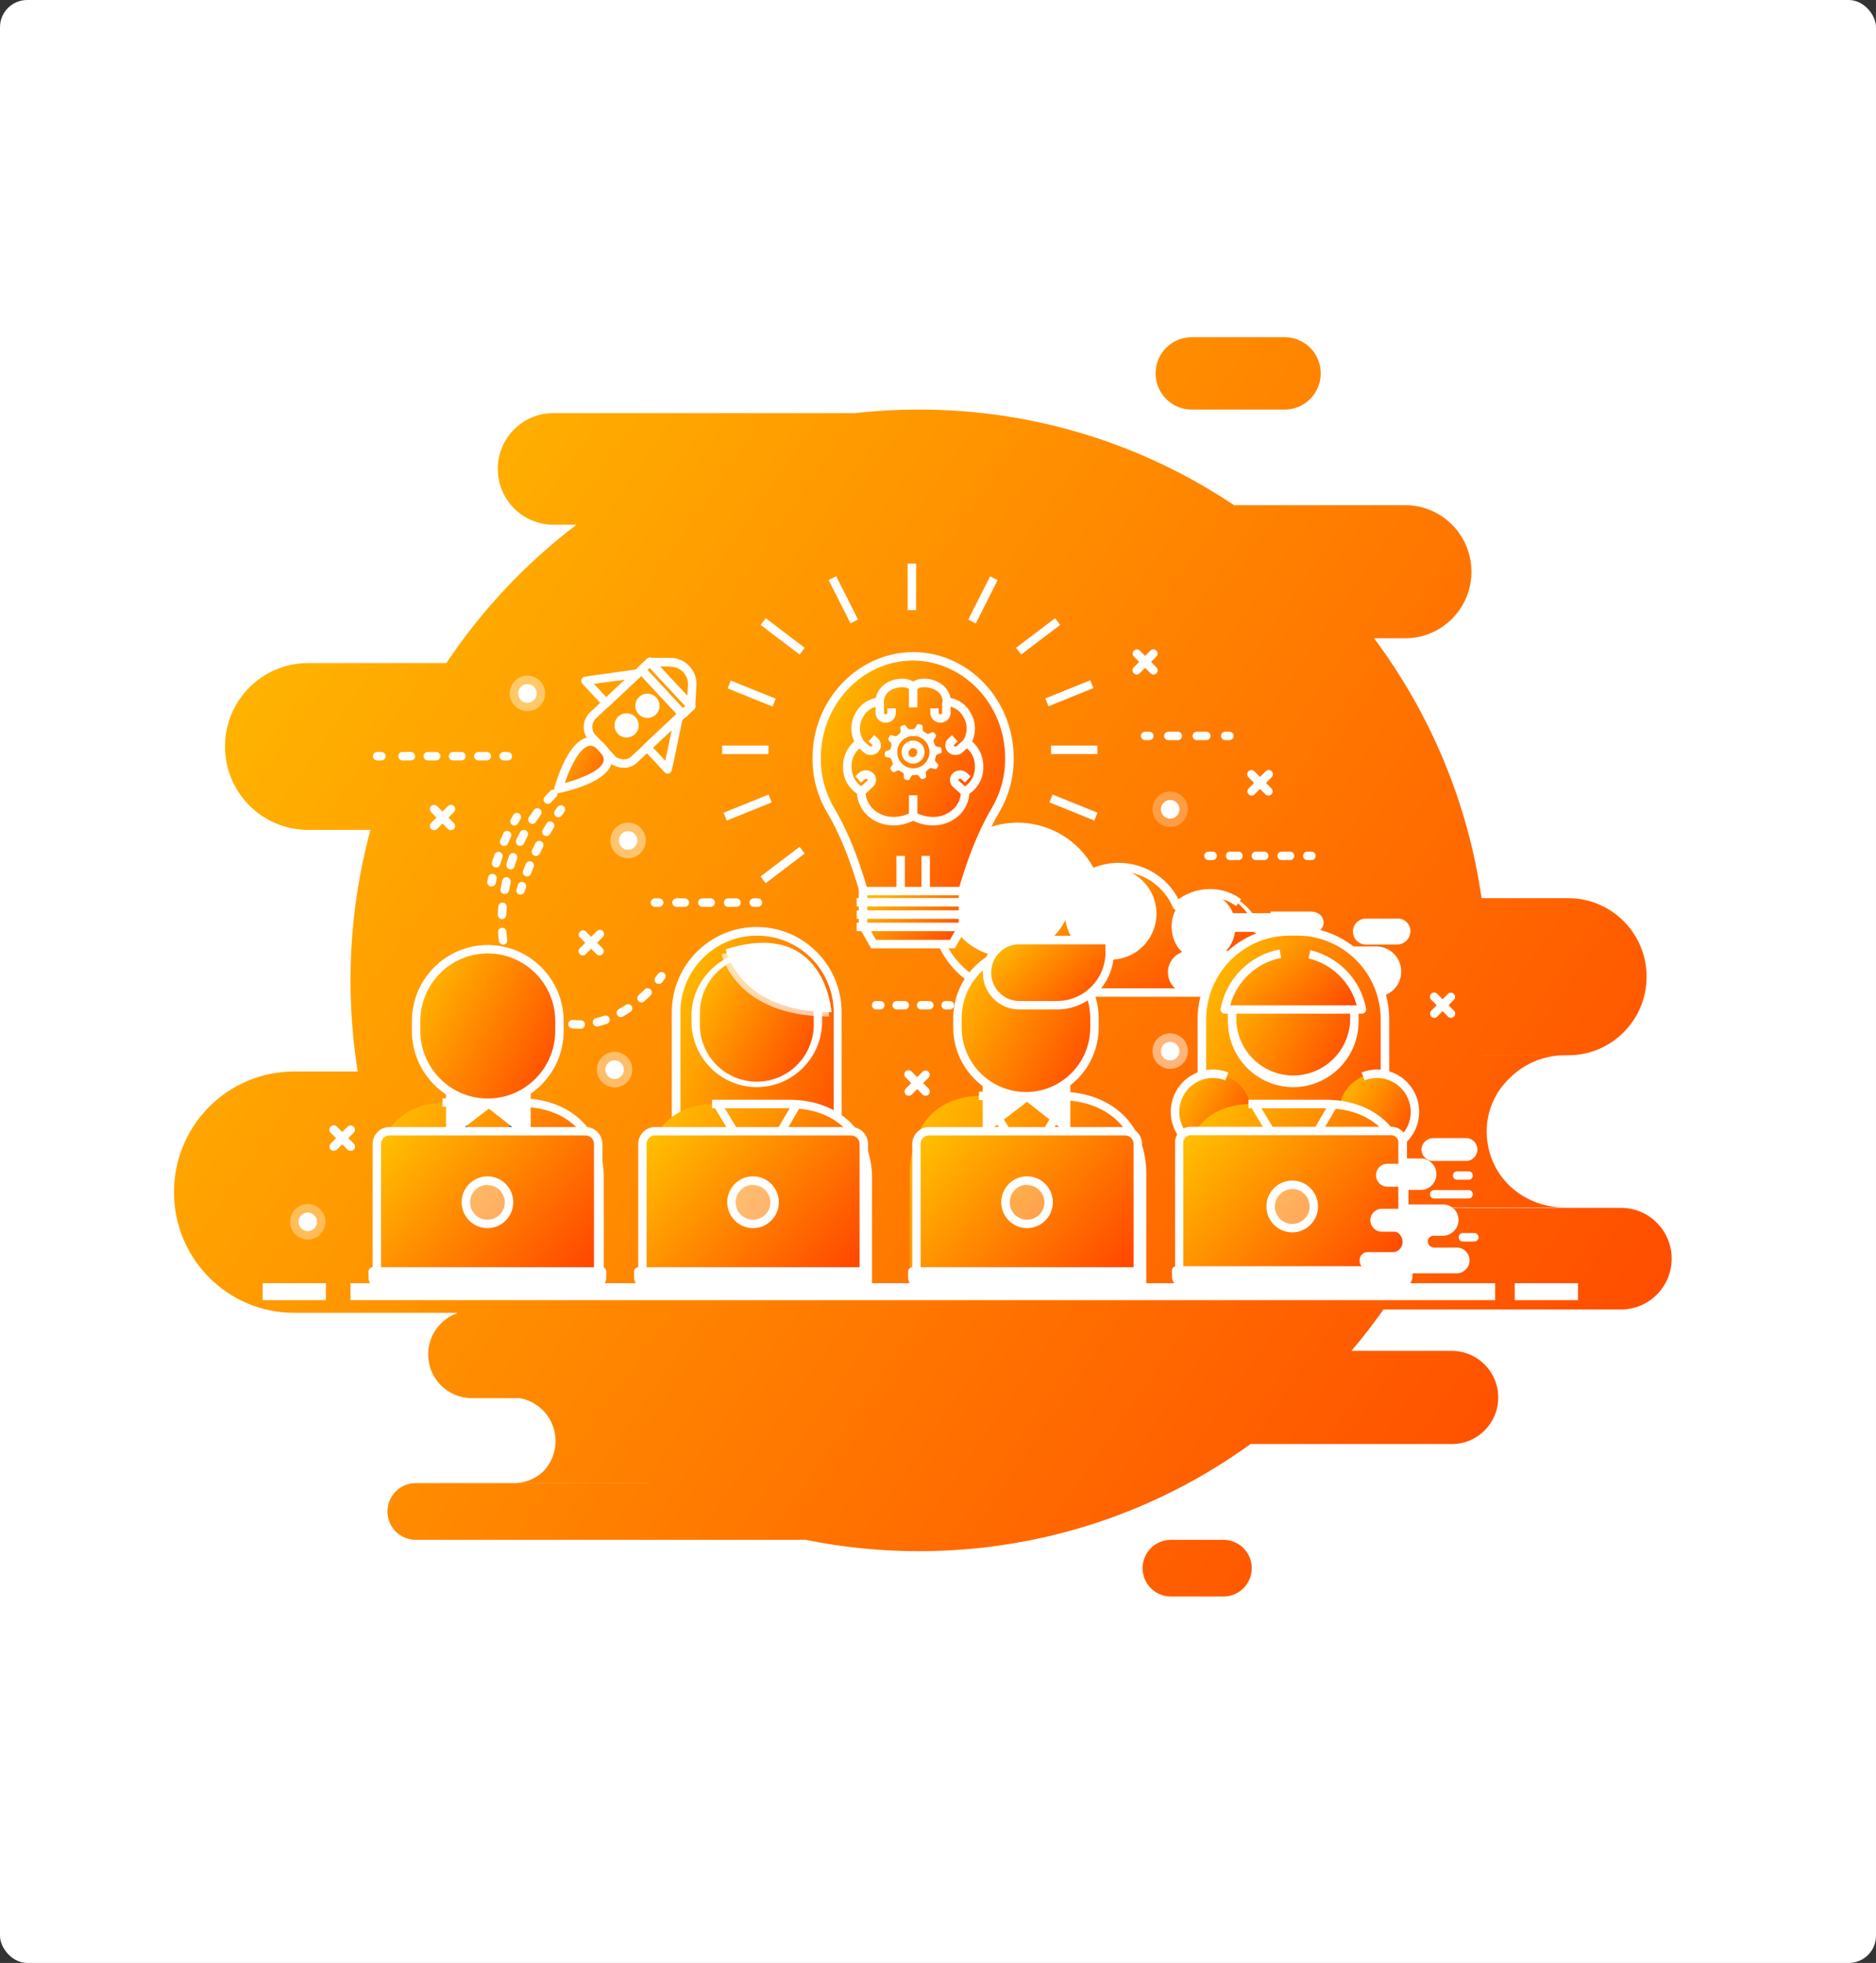 <?xml version="1.0" encoding="UTF-8"?>
<svg width="345px" height="361px" viewBox="0 0 345 361" version="1.1" xmlns="http://www.w3.org/2000/svg" xmlns:xlink="http://www.w3.org/1999/xlink">
    <rect x="0" y="0" width="345" height="361" fill="#333333" stroke="none"/>
    <!-- Generator: Sketch 52.5 (67469) - http://www.bohemiancoding.com/sketch -->
    <title>bbox1</title>
    <desc>Created with Sketch.</desc>
    <defs>
        <linearGradient x1="166.093%" y1="123.299%" x2="-23.171%" y2="12.547%" id="linearGradient-1">
            <stop stop-color="#FF0000" offset="0%"></stop>
            <stop stop-color="#FFD100" offset="100%"></stop>
        </linearGradient>
    </defs>
    <g id="Page-1" stroke="none" stroke-width="1" fill="none" fill-rule="evenodd">
        <g id="JKT-o-firmie" transform="translate(-141, -2916)">
            <g id="bbox1" transform="translate(141, 2916)">
                <g id="Walk-&amp;-Steps-Copy-8" fill="#FFFFFF">
                    <rect id="Bg" x="0" y="0" width="345" height="361" rx="5"></rect>
                </g>
                <g id="b1" transform="translate(32, 62)">
                    <g>
                        <path d="M74.028,34.496 L69.76,34.496 C64.116,34.496 59.542,29.902 59.542,24.235 C59.542,18.568 64.116,13.974 69.76,13.974 L124.526,13.974 C124.724,13.974 124.921,13.98 125.116,13.991 C129.016,13.548 132.982,13.321 137,13.321 C158.432,13.321 178.358,19.797 194.942,30.907 L226.413,30.907 C233.144,30.907 238.6,36.387 238.6,43.146 C238.6,49.905 233.144,55.384 226.413,55.384 L220.693,55.384 C230.937,69.104 237.914,85.426 240.464,103.186 L256.432,103.186 C264.375,103.186 270.813,109.651 270.813,117.627 C270.809,125.601 264.373,132.064 256.432,132.069 L240.647,132.069 C240.647,132.071 240.647,132.074 240.646,132.077 L255.804,132.077 C251.99,132.055 248.326,133.569 245.632,136.281 C242.935,138.808 241.405,142.347 241.407,146.051 C241.407,154.085 247.857,160.064 255.796,160.064 L232.937,160.064 C232.927,160.088 232.917,160.111 232.906,160.134 L266.115,160.134 C271.253,160.134 275.419,164.317 275.419,169.477 C275.419,174.636 271.253,178.819 266.115,178.819 L222.426,178.819 C220.573,181.452 218.603,183.995 216.522,186.441 L235.003,186.441 C239.713,186.441 243.531,190.275 243.531,195.005 C243.531,199.734 239.713,203.568 235.003,203.568 L197.985,203.568 C180.821,215.969 159.76,223.273 137,223.273 C129.863,223.273 122.893,222.555 116.158,221.186 L44.447,221.186 C43.069,221.188 41.746,220.639 40.772,219.661 C39.797,218.682 39.25,217.354 39.252,215.97 C39.252,214.587 39.8,213.26 40.774,212.282 C41.748,211.304 43.069,210.754 44.447,210.754 L87.449,210.754 C87.435,210.746 87.42,210.739 87.406,210.731 L62.178,210.731 C64.263,210.839 66.303,210.098 67.837,208.675 C70.118,206.381 70.797,202.933 69.558,199.94 C68.503,197.393 66.236,195.603 63.595,195.129 L54.75,195.129 C50.327,195.129 46.742,191.529 46.742,187.087 C46.742,183.592 48.962,180.618 52.063,179.509 C52.045,179.484 52.028,179.459 52.01,179.434 L22.072,179.434 C9.882,179.434 2.33321466e-13,169.511 2.30567118e-13,157.27 C-0.012,151.383 2.308,145.733 6.448,141.567 C10.589,137.4 16.21,135.058 22.072,135.058 L33.786,135.058 C32.914,129.6 32.461,124.002 32.461,118.297 C32.461,108.717 33.739,99.438 36.132,90.62 L24.654,90.62 C16.219,90.62 9.381,83.754 9.381,75.283 C9.381,66.813 16.219,59.946 24.654,59.946 L50.085,59.946 C56.6,50.179 64.705,41.572 74.028,34.496 Z M192.988,231.611 L183.333,231.611 C180.454,231.611 178.121,229.277 178.121,226.399 C178.121,223.52 180.454,221.186 183.333,221.186 L192.988,221.186 C195.867,221.186 198.201,223.52 198.201,226.399 C198.201,229.277 195.867,231.611 192.988,231.611 Z M204.248,13.321 L187.145,13.321 C183.484,13.321 180.516,10.34 180.516,6.664 C180.516,2.988 183.484,0.008 187.145,0.008 L204.256,0.008 C207.916,0.008 210.884,2.988 210.884,6.664 C210.884,8.431 210.185,10.125 208.94,11.374 C207.695,12.622 206.007,13.323 204.248,13.321 Z" id="Combined-Shape" fill="url(#linearGradient-1)"></path>
                        <g id="Group" transform="translate(58.921, 80.188)">
                            <path d="M13.234,2.53 C12.9,2.53 12.604,2.316 12.499,1.998 C12.393,1.68 12.502,1.33 12.769,1.129 L13.42,0.654 C13.771,0.436 14.23,0.531 14.466,0.871 C14.701,1.211 14.63,1.677 14.304,1.931 L13.699,2.367 C13.566,2.471 13.403,2.528 13.234,2.53 Z" id="Path" fill="#0072CD"></path>
                            <path d="M15.653,46.999 C15.195,47 14.737,46.977 14.281,46.929 C14.076,46.908 13.888,46.805 13.759,46.645 C13.629,46.484 13.569,46.278 13.591,46.073 C13.612,45.868 13.714,45.679 13.874,45.549 C14.034,45.419 14.239,45.358 14.443,45.38 C14.85,45.429 15.259,45.45 15.668,45.442 L15.886,45.442 C16.314,45.442 16.661,45.791 16.661,46.221 C16.661,46.651 16.314,46.999 15.886,46.999 L15.614,46.999 L15.653,46.999 Z M18.963,46.595 C18.686,46.628 18.413,46.51 18.245,46.286 C18.078,46.062 18.043,45.765 18.152,45.508 C18.262,45.25 18.5,45.071 18.777,45.038 C19.242,44.921 19.715,44.781 20.181,44.617 C20.442,44.525 20.733,44.581 20.943,44.763 C21.153,44.944 21.251,45.225 21.199,45.498 C21.147,45.772 20.954,45.997 20.692,46.089 C20.173,46.268 19.653,46.423 19.142,46.556 C19.084,46.573 19.024,46.583 18.963,46.587 L18.963,46.595 Z M11.366,46.229 C11.273,46.23 11.181,46.214 11.094,46.182 C10.582,45.99 10.082,45.767 9.598,45.512 C9.23,45.307 9.092,44.844 9.288,44.47 C9.484,44.096 9.942,43.947 10.319,44.134 C10.745,44.359 11.186,44.557 11.637,44.726 C11.986,44.865 12.187,45.235 12.112,45.605 C12.038,45.974 11.71,46.237 11.335,46.229 L11.366,46.229 Z M23.251,44.866 C22.899,44.865 22.592,44.627 22.503,44.285 C22.414,43.944 22.565,43.585 22.871,43.41 C23.297,43.169 23.724,42.912 24.134,42.632 C24.364,42.459 24.67,42.427 24.93,42.55 C25.19,42.672 25.361,42.929 25.375,43.217 C25.389,43.505 25.242,43.778 24.995,43.924 C24.545,44.228 24.088,44.508 23.631,44.765 C23.514,44.828 23.383,44.86 23.251,44.859 L23.251,44.866 Z M7.458,43.846 C7.27,43.846 7.088,43.777 6.947,43.652 C6.538,43.292 6.15,42.91 5.784,42.507 C5.495,42.189 5.517,41.696 5.834,41.406 C6.151,41.116 6.642,41.138 6.931,41.456 C7.258,41.818 7.605,42.161 7.97,42.484 C8.212,42.698 8.296,43.04 8.182,43.343 C8.069,43.645 7.78,43.846 7.458,43.846 Z M27.05,42.165 C26.727,42.164 26.439,41.964 26.325,41.661 C26.212,41.358 26.296,41.016 26.538,40.802 C26.91,40.475 27.274,40.133 27.631,39.775 C27.828,39.579 28.114,39.503 28.381,39.576 C28.648,39.649 28.857,39.86 28.928,40.129 C28.998,40.398 28.921,40.684 28.724,40.88 C28.342,41.259 27.954,41.622 27.561,41.97 C27.412,42.103 27.218,42.172 27.019,42.165 L27.05,42.165 Z M4.52,40.273 C4.248,40.275 3.995,40.133 3.853,39.899 C3.582,39.44 3.318,38.965 3.078,38.482 C2.903,38.1 3.062,37.648 3.437,37.46 C3.812,37.273 4.268,37.419 4.466,37.79 C4.683,38.233 4.923,38.669 5.179,39.09 C5.328,39.336 5.33,39.644 5.184,39.892 C5.038,40.14 4.768,40.286 4.481,40.273 L4.52,40.273 Z M2.62,36.038 C2.271,36.055 1.953,35.835 1.845,35.501 C1.682,35.002 1.535,34.481 1.411,33.944 C1.332,33.67 1.409,33.374 1.611,33.174 C1.813,32.973 2.108,32.9 2.38,32.982 C2.652,33.065 2.858,33.291 2.915,33.57 C3.039,34.063 3.176,34.543 3.326,35.01 C3.389,35.207 3.372,35.422 3.277,35.606 C3.182,35.79 3.019,35.929 2.822,35.991 C2.745,36.019 2.664,36.035 2.582,36.038 L2.62,36.038 Z M1.597,31.515 C1.203,31.517 0.869,31.223 0.822,30.83 C0.755,30.311 0.703,29.791 0.667,29.272 C0.637,28.843 0.96,28.47 1.388,28.439 C1.816,28.409 2.187,28.734 2.217,29.163 C2.253,29.683 2.303,30.183 2.365,30.666 C2.391,30.872 2.335,31.079 2.208,31.243 C2.081,31.407 1.895,31.513 1.69,31.538 L1.597,31.538 L1.597,31.515 Z M1.403,26.843 C0.975,26.843 0.628,26.495 0.628,26.065 C0.628,25.546 0.659,25.027 0.721,24.508 C0.758,24.08 1.132,23.764 1.558,23.799 C1.984,23.837 2.3,24.213 2.264,24.64 C2.222,25.159 2.191,25.663 2.171,26.151 C2.127,26.544 1.797,26.842 1.403,26.843 Z M1.899,22.219 L1.76,22.219 C1.557,22.183 1.377,22.068 1.26,21.898 C1.142,21.729 1.096,21.519 1.132,21.316 C1.225,20.797 1.328,20.278 1.442,19.759 C1.503,19.481 1.707,19.256 1.977,19.17 C2.248,19.084 2.543,19.15 2.753,19.342 C2.962,19.534 3.054,19.823 2.993,20.101 C2.879,20.62 2.778,21.116 2.69,21.588 C2.621,21.969 2.284,22.241 1.899,22.227 L1.899,22.219 Z M3.016,17.704 C2.763,17.715 2.52,17.602 2.365,17.401 C2.211,17.199 2.164,16.934 2.241,16.692 L2.241,16.575 C2.388,16.108 2.551,15.648 2.713,15.189 C2.809,14.928 3.036,14.737 3.31,14.69 C3.583,14.642 3.861,14.744 4.038,14.958 C4.216,15.172 4.267,15.465 4.171,15.726 C4.011,16.162 3.858,16.606 3.714,17.057 L3.714,17.159 C3.62,17.472 3.341,17.693 3.016,17.711 L3.016,17.704 Z M4.714,13.375 C4.448,13.374 4.201,13.237 4.06,13.011 C3.918,12.785 3.902,12.503 4.016,12.262 C4.243,11.779 4.479,11.307 4.721,10.845 C4.923,10.464 5.393,10.32 5.772,10.522 C6.151,10.724 6.295,11.196 6.094,11.577 C5.861,12.018 5.636,12.469 5.419,12.931 C5.294,13.21 5.018,13.39 4.714,13.391 L4.714,13.375 Z M6.978,9.319 C6.693,9.317 6.432,9.16 6.298,8.908 C6.164,8.656 6.178,8.351 6.334,8.112 C6.629,7.666 6.931,7.23 7.241,6.804 C7.397,6.56 7.675,6.424 7.962,6.449 C8.249,6.475 8.499,6.658 8.61,6.926 C8.72,7.193 8.674,7.5 8.489,7.723 C8.195,8.128 7.908,8.54 7.629,8.961 C7.49,9.19 7.244,9.331 6.978,9.334 L6.978,9.319 Z M9.815,5.652 C9.509,5.651 9.232,5.47 9.108,5.189 C8.984,4.908 9.036,4.58 9.241,4.352 C9.603,3.957 9.973,3.576 10.35,3.208 C10.661,2.947 11.12,2.971 11.403,3.263 C11.685,3.555 11.696,4.016 11.428,4.321 C11.071,4.669 10.722,5.029 10.381,5.403 C10.229,5.572 10.011,5.666 9.784,5.66 L9.815,5.652 Z" id="Shape" fill="#FFFFFF" fill-rule="nonzero"></path>
                            <path d="M30.228,38.77 C29.932,38.769 29.662,38.598 29.533,38.33 C29.405,38.061 29.44,37.743 29.623,37.509 L30.089,36.91 C30.251,36.674 30.529,36.548 30.813,36.58 C31.096,36.612 31.339,36.798 31.445,37.063 C31.551,37.329 31.504,37.632 31.321,37.852 L30.833,38.482 C30.685,38.665 30.463,38.771 30.228,38.77 Z" id="Path" fill="#FFFFFF"></path>
                        </g>
                        <g id="Group" transform="translate(57.371, 87.195)" fill="#FFFFFF">
                            <path d="M5.225,2.631 C4.949,2.63 4.695,2.481 4.557,2.24 C4.42,2 4.421,1.704 4.559,1.464 L4.962,0.779 C5.077,0.498 5.345,0.31 5.647,0.297 C5.95,0.285 6.231,0.451 6.369,0.721 C6.507,0.992 6.475,1.318 6.288,1.557 L5.9,2.211 C5.769,2.465 5.51,2.626 5.225,2.631 Z" id="Path"></path>
                            <path d="M1.892,10.347 C1.64,10.358 1.399,10.245 1.245,10.046 C1.091,9.846 1.043,9.584 1.116,9.342 L1.295,8.758 C1.377,8.494 1.465,8.234 1.558,7.98 C1.7,7.574 2.142,7.359 2.547,7.501 C2.951,7.643 3.165,8.087 3.024,8.494 C2.936,8.743 2.853,9.002 2.776,9.272 L2.597,9.833 C2.489,10.133 2.21,10.337 1.892,10.347 Z M3.341,6.392 C3.079,6.393 2.835,6.261 2.691,6.041 C2.547,5.821 2.523,5.543 2.628,5.302 C2.819,4.861 3.016,4.425 3.217,3.994 C3.418,3.639 3.859,3.5 4.226,3.676 C4.592,3.852 4.762,4.283 4.613,4.663 C4.417,5.073 4.228,5.491 4.047,5.917 C3.929,6.205 3.652,6.395 3.341,6.399 L3.341,6.392 Z" id="Shape" fill-rule="nonzero"></path>
                            <path d="M1.008,13.827 L0.853,13.827 C0.651,13.785 0.474,13.665 0.361,13.493 C0.248,13.321 0.207,13.11 0.248,12.908 C0.302,12.651 0.357,12.394 0.411,12.129 C0.505,11.699 0.929,11.428 1.357,11.522 C1.785,11.617 2.056,12.042 1.961,12.472 C1.907,12.721 1.853,12.97 1.799,13.25 C1.704,13.606 1.374,13.846 1.008,13.827 Z" id="Path"></path>
                        </g>
                        <g id="Group" transform="translate(62.798, 85.638)" fill="#FFFFFF">
                            <path d="M7.892,2.663 C7.604,2.662 7.34,2.501 7.206,2.244 C7.073,1.988 7.092,1.678 7.257,1.44 L7.714,0.794 C7.871,0.556 8.145,0.423 8.429,0.448 C8.712,0.473 8.959,0.652 9.072,0.915 C9.185,1.177 9.146,1.48 8.97,1.705 L8.528,2.328 C8.383,2.537 8.146,2.662 7.892,2.663 Z" id="Path"></path>
                            <path d="M2.117,13.554 C1.859,13.554 1.619,13.427 1.474,13.213 C1.33,12.999 1.3,12.727 1.396,12.488 C1.566,12.057 1.742,11.626 1.923,11.195 C2.1,10.817 2.543,10.647 2.927,10.81 C3.31,10.973 3.497,11.411 3.349,11.802 C3.173,12.218 3.003,12.635 2.838,13.056 C2.722,13.355 2.436,13.553 2.117,13.554 Z M3.76,9.778 C3.494,9.778 3.248,9.64 3.106,9.414 C2.965,9.189 2.948,8.906 3.062,8.665 C3.264,8.245 3.471,7.829 3.683,7.419 C3.88,7.037 4.348,6.887 4.729,7.085 C5.11,7.282 5.26,7.753 5.063,8.136 C4.856,8.535 4.654,8.94 4.458,9.35 C4.325,9.614 4.055,9.78 3.76,9.778 Z M5.683,6.135 C5.407,6.133 5.152,5.984 5.015,5.743 C4.878,5.503 4.878,5.207 5.016,4.967 C5.249,4.562 5.486,4.163 5.729,3.768 C5.963,3.423 6.425,3.324 6.778,3.543 C7.131,3.762 7.25,4.222 7.047,4.586 C6.81,4.97 6.58,5.356 6.357,5.746 C6.218,5.987 5.961,6.136 5.683,6.135 Z" id="Shape" fill-rule="nonzero"></path>
                            <path d="M0.93,16.878 C0.851,16.891 0.77,16.891 0.69,16.878 C0.283,16.745 0.061,16.306 0.194,15.897 L0.442,15.119 C0.516,14.838 0.74,14.622 1.022,14.558 C1.305,14.495 1.599,14.595 1.785,14.818 C1.971,15.04 2.018,15.349 1.907,15.617 L1.667,16.349 C1.56,16.666 1.264,16.879 0.93,16.878 Z" id="Path"></path>
                        </g>
                        <g id="Group" transform="translate(69.775, 58.389)">
                            <g transform="translate(0, 14.792)">
                                <path d="M0.954,9.895 C0.954,9.895 4.38,-2.639 9.009,2.351 C13.637,7.341 0.954,9.895 0.954,9.895 Z" id="Path" fill="url(#linearGradient-1)"></path>
                                <path d="M0.954,10.674 C0.708,10.682 0.472,10.573 0.32,10.379 C0.167,10.186 0.114,9.931 0.178,9.693 C0.442,8.743 2.83,0.397 6.784,0.397 C7.863,0.458 8.866,0.976 9.544,1.822 C10.908,3.293 10.885,4.578 10.629,5.387 C9.513,8.867 1.938,10.487 1.078,10.658 L0.954,10.674 Z M6.815,1.954 C4.985,1.954 3.109,5.769 2.093,8.828 C4.962,8.05 8.644,6.602 9.187,4.936 C9.257,4.71 9.482,4.025 8.412,2.912 C8.034,2.377 7.454,2.022 6.807,1.931 L6.815,1.954 Z" id="Shape" fill="#FFFFFF" fill-rule="nonzero"></path>
                            </g>
                            <g transform="translate(4.652, 0)">
                                <path d="M20.661,9.498 L20.708,9.451 L13.149,1.323 C15.568,3.948 17.179,5.697 17.982,6.57 C19.777,8.522 20.671,9.498 20.661,9.498 Z" id="Path" fill="#EBF3FE"></path>
                                <path d="M20.638,10.253 C20.432,10.254 20.234,10.173 20.088,10.027 C20.029,9.968 19.979,9.899 19.94,9.825 L12.746,2.094 C12.507,1.988 12.338,1.767 12.296,1.509 C12.254,1.25 12.344,0.987 12.536,0.81 L12.583,0.771 C12.79,0.575 13.088,0.509 13.358,0.599 L13.428,0.599 L16.948,0.599 C18.247,0.617 19.483,1.166 20.37,2.119 C21.257,3.073 21.718,4.349 21.646,5.652 C21.584,6.781 21.475,8.665 21.429,9.319 C21.472,9.569 21.391,9.825 21.212,10.004 C21.06,10.159 20.854,10.248 20.638,10.253 Z M14.94,2.164 L19.979,7.614 C19.979,7.061 20.049,6.392 20.095,5.629 C20.144,4.749 19.833,3.888 19.234,3.244 C18.636,2.601 17.801,2.23 16.924,2.219 L14.94,2.164 Z" id="Shape" fill="#FFFFFF" fill-rule="nonzero"></path>
                                <path d="M19.087,11.725 C18.873,11.724 18.668,11.634 18.521,11.475 L10.962,3.348 C10.662,3.044 10.662,2.554 10.962,2.25 L12.513,0.771 C12.815,0.469 13.304,0.469 13.606,0.771 L21.258,8.937 C21.559,9.241 21.559,9.732 21.258,10.035 L19.708,11.514 C19.542,11.673 19.315,11.75 19.087,11.725 Z M12.622,2.857 L19.126,9.864 L19.576,9.443 L13.071,2.437 L12.622,2.857 Z" id="Shape" fill="#FFFFFF" fill-rule="nonzero"></path>
                                <path d="M5.039,9.716 C4.833,9.709 4.637,9.619 4.497,9.467 L0.674,5.356 C0.478,5.144 0.416,4.84 0.512,4.567 C0.608,4.294 0.847,4.097 1.132,4.056 L2.907,3.799 L10.722,2.709 C11.056,2.663 11.382,2.84 11.527,3.146 C11.672,3.451 11.604,3.816 11.358,4.048 L5.567,9.498 C5.425,9.635 5.236,9.713 5.039,9.716 Z M2.791,5.38 L5.078,7.832 L8.528,4.601 L2.791,5.38 Z" id="Shape" fill="#FFFFFF" fill-rule="nonzero"></path>
                                <path d="M16.374,21.892 C16.159,21.891 15.954,21.801 15.808,21.643 L12.032,17.587 C11.732,17.283 11.732,16.793 12.032,16.489 L17.824,11.039 C18.07,10.81 18.436,10.766 18.729,10.931 C19.023,11.096 19.177,11.432 19.111,11.763 L17.498,19.549 L17.095,21.3 C17.03,21.582 16.815,21.803 16.537,21.877 C16.483,21.887 16.429,21.893 16.374,21.892 Z M13.66,17.096 L15.917,19.518 L15.986,19.206 L17.095,13.873 L13.66,17.096 Z" id="Shape" fill="#FFFFFF" fill-rule="nonzero"></path>
                                <path d="M8.334,20.826 C7.48,20.808 6.648,20.552 5.931,20.086 C5.883,20.055 5.839,20.018 5.799,19.977 L1.667,15.532 L1.589,15.438 C0.532,13.913 0.76,11.837 2.124,10.58 L11.009,2.242 C11.311,1.94 11.8,1.94 12.102,2.242 L19.661,10.37 C19.962,10.674 19.962,11.164 19.661,11.468 L10.761,19.837 C10.11,20.47 9.24,20.824 8.334,20.826 Z M6.869,18.84 C7.314,19.103 7.818,19.251 8.334,19.268 C8.844,19.273 9.335,19.074 9.699,18.716 L18.018,10.93 L11.513,3.924 L3.194,11.709 C2.406,12.43 2.261,13.621 2.853,14.512 L6.869,18.84 Z" id="Shape" fill="#FFFFFF" fill-rule="nonzero"></path>
                                <ellipse id="Oval" fill="#FFFFFF" transform="translate(12.637, 9.415) rotate(-43.05) translate(-12.637, -9.415) " cx="12.637" cy="9.415" rx="2.229" ry="2.23"></ellipse>
                                <ellipse id="Oval" fill="#FFFFFF" transform="translate(8.805, 13.013) rotate(-43.05) translate(-8.805, -13.013) " cx="8.805" cy="13.013" rx="2.229" ry="2.23"></ellipse>
                            </g>
                        </g>
                        <rect id="Rectangle" fill="#FFFFFF" x="16.304" y="173.992" width="11.629" height="3.114"></rect>
                        <rect id="Rectangle" fill="#FFFFFF" x="246.563" y="173.992" width="11.629" height="3.114"></rect>
                        <rect id="Rectangle" fill="#FFFFFF" x="32.461" y="173.992" width="210.497" height="3.114"></rect>
                        <path d="M81.025,137.978 C79.226,137.978 77.768,136.514 77.768,134.708 C77.768,132.902 79.226,131.438 81.025,131.438 C82.823,131.438 84.281,132.902 84.281,134.708 C84.281,135.575 83.938,136.407 83.327,137.02 C82.716,137.633 81.888,137.978 81.025,137.978 Z" id="Path" fill-opacity="0.41" fill="#FFFFFF" fill-rule="nonzero"></path>
                        <path d="M81.025,133.003 C80.083,133.003 79.319,133.77 79.319,134.716 C79.319,135.662 80.083,136.428 81.025,136.428 C81.967,136.428 82.73,135.662 82.73,134.716 C82.73,133.77 81.967,133.003 81.025,133.003 Z" id="Path" fill="#FFFFFF" fill-rule="nonzero"></path>
                        <path d="M183.199,134.576 C181.401,134.576 179.943,133.112 179.943,131.306 C179.943,129.5 181.401,128.036 183.199,128.036 C184.997,128.036 186.455,129.5 186.455,131.306 C186.455,133.112 184.997,134.576 183.199,134.576 Z" id="Path" fill-opacity="0.48" fill="#FFFFFF" fill-rule="nonzero"></path>
                        <path d="M183.199,129.601 C182.257,129.601 181.493,130.368 181.493,131.314 C181.493,132.259 182.257,133.026 183.199,133.026 C184.141,133.026 184.904,132.259 184.904,131.314 C184.9,130.371 184.138,129.609 183.199,129.609 L183.199,129.601 Z" id="Path" fill="#FFFFFF" fill-rule="nonzero"></path>
                        <path d="M183.199,90.099 C181.401,90.099 179.943,88.635 179.943,86.829 C179.943,85.023 181.401,83.559 183.199,83.559 C184.997,83.559 186.455,85.023 186.455,86.829 C186.455,88.635 184.997,90.099 183.199,90.099 Z" id="Path" fill-opacity="0.267" fill="#FFFFFF" fill-rule="nonzero"></path>
                        <path d="M183.199,85.124 C182.257,85.124 181.493,85.891 181.493,86.837 C181.493,87.782 182.257,88.549 183.199,88.549 C184.141,88.549 184.904,87.782 184.904,86.837 C184.907,86.381 184.728,85.943 184.408,85.62 C184.088,85.297 183.653,85.116 183.199,85.116 L183.199,85.124 Z" id="Path" fill="#FFFFFF" fill-rule="nonzero"></path>
                        <path d="M83.506,95.828 C81.707,95.828 80.249,94.365 80.249,92.559 C80.249,90.753 81.707,89.289 83.506,89.289 C85.304,89.289 86.762,90.753 86.762,92.559 C86.762,93.426 86.419,94.258 85.808,94.871 C85.197,95.484 84.369,95.828 83.506,95.828 Z" id="Path" fill-opacity="0.43" fill="#FFFFFF" fill-rule="nonzero"></path>
                        <path d="M83.506,90.854 C82.564,90.854 81.8,91.621 81.8,92.566 C81.8,93.512 82.564,94.279 83.506,94.279 C84.447,94.279 85.211,93.512 85.211,92.566 C85.211,92.112 85.031,91.677 84.712,91.355 C84.392,91.034 83.958,90.854 83.506,90.854 Z" id="Path" fill="#FFFFFF" fill-rule="nonzero"></path>
                        <path d="M24.6,165.966 C22.801,165.966 21.343,164.502 21.343,162.696 C21.343,160.89 22.801,159.426 24.6,159.426 C26.398,159.426 27.856,160.89 27.856,162.696 C27.856,164.502 26.398,165.966 24.6,165.966 Z" id="Path" fill-opacity="0.34" fill="#FFFFFF" fill-rule="nonzero"></path>
                        <path d="M24.6,160.991 C23.658,160.991 22.894,161.758 22.894,162.704 C22.894,163.65 23.658,164.416 24.6,164.416 C25.542,164.416 26.305,163.65 26.305,162.704 C26.305,161.758 25.542,160.991 24.6,160.991 Z" id="Path" fill="#FFFFFF" fill-rule="nonzero"></path>
                        <path d="M65,68.79 C63.201,68.79 61.743,67.326 61.743,65.521 C61.743,63.715 63.201,62.251 65,62.251 C66.798,62.251 68.256,63.715 68.256,65.521 C68.256,67.326 66.798,68.79 65,68.79 Z" id="Path" fill-opacity="0.41" fill="#FFFFFF" fill-rule="nonzero"></path>
                        <path d="M65,63.816 C64.058,63.816 63.294,64.582 63.294,65.528 C63.294,66.474 64.058,67.241 65,67.241 C65.942,67.241 66.705,66.474 66.705,65.528 C66.705,64.582 65.942,63.816 65,63.816 Z" id="Path" fill="#FFFFFF" fill-rule="nonzero"></path>
                        <path d="M61.394,77.852 L60.619,77.852 C60.191,77.852 59.844,77.504 59.844,77.074 C59.844,76.644 60.191,76.295 60.619,76.295 L61.394,76.295 C61.823,76.295 62.17,76.644 62.17,77.074 C62.17,77.504 61.823,77.852 61.394,77.852 Z" id="Path" fill="#FFFFFF"></path>
                        <path d="M57.518,77.852 L55.968,77.852 C55.539,77.852 55.192,77.504 55.192,77.074 C55.192,76.644 55.539,76.295 55.968,76.295 L57.518,76.295 C57.946,76.295 58.293,76.644 58.293,77.074 C58.293,77.504 57.946,77.852 57.518,77.852 Z M52.866,77.852 L51.316,77.852 C50.888,77.852 50.541,77.504 50.541,77.074 C50.541,76.644 50.888,76.295 51.316,76.295 L52.866,76.295 C53.295,76.295 53.642,76.644 53.642,77.074 C53.642,77.504 53.295,77.852 52.866,77.852 Z M48.215,77.852 L46.664,77.852 C46.236,77.852 45.889,77.504 45.889,77.074 C45.889,76.644 46.236,76.295 46.664,76.295 L48.215,76.295 C48.643,76.295 48.99,76.644 48.99,77.074 C48.99,77.504 48.643,77.852 48.215,77.852 Z M43.563,77.852 L42.012,77.852 C41.584,77.852 41.237,77.504 41.237,77.074 C41.237,76.644 41.584,76.295 42.012,76.295 L43.563,76.295 C43.991,76.295 44.338,76.644 44.338,77.074 C44.338,77.504 43.991,77.852 43.563,77.852 Z" id="Shape" fill="#FFFFFF" fill-rule="nonzero"></path>
                        <path d="M38.136,77.852 L37.361,77.852 C36.933,77.852 36.586,77.504 36.586,77.074 C36.586,76.644 36.933,76.295 37.361,76.295 L38.136,76.295 C38.564,76.295 38.911,76.644 38.911,77.074 C38.911,77.504 38.564,77.852 38.136,77.852 Z" id="Path" fill="#FFFFFF"></path>
                        <path d="M107.384,104.774 L106.609,104.774 C106.181,104.774 105.834,104.425 105.834,103.995 C105.834,103.565 106.181,103.217 106.609,103.217 L107.384,103.217 C107.812,103.217 108.159,103.565 108.159,103.995 C108.159,104.425 107.812,104.774 107.384,104.774 Z" id="Path" fill="#FFFFFF"></path>
                        <path d="M103.446,104.774 L101.895,104.774 C101.467,104.774 101.12,104.425 101.12,103.995 C101.12,103.565 101.467,103.217 101.895,103.217 L103.446,103.217 C103.874,103.217 104.221,103.565 104.221,103.995 C104.221,104.425 103.874,104.774 103.446,104.774 Z M98.701,104.774 L97.15,104.774 C96.722,104.774 96.375,104.425 96.375,103.995 C96.375,103.565 96.722,103.217 97.15,103.217 L98.701,103.217 C99.129,103.217 99.476,103.565 99.476,103.995 C99.476,104.425 99.129,104.774 98.701,104.774 Z M93.956,104.774 L92.406,104.774 C91.978,104.774 91.63,104.425 91.63,103.995 C91.63,103.565 91.978,103.217 92.406,103.217 L93.956,103.217 C94.384,103.217 94.732,103.565 94.732,103.995 C94.732,104.425 94.384,104.774 93.956,104.774 Z" id="Shape" fill="#FFFFFF" fill-rule="nonzero"></path>
                        <path d="M89.219,104.774 L88.444,104.774 C88.016,104.774 87.669,104.425 87.669,103.995 C87.669,103.565 88.016,103.217 88.444,103.217 L89.219,103.217 C89.648,103.217 89.995,103.565 89.995,103.995 C89.995,104.425 89.648,104.774 89.219,104.774 Z" id="Path" fill="#FFFFFF"></path>
                        <path d="M209.186,96.179 L208.411,96.179 C207.983,96.179 207.636,95.83 207.636,95.4 C207.636,94.97 207.983,94.622 208.411,94.622 L209.186,94.622 C209.614,94.622 209.962,94.97 209.962,95.4 C209.962,95.83 209.614,96.179 209.186,96.179 Z" id="Path" fill="#FFFFFF"></path>
                        <path d="M205.248,96.179 L203.697,96.179 C203.269,96.179 202.922,95.83 202.922,95.4 C202.922,94.97 203.269,94.622 203.697,94.622 L205.248,94.622 C205.676,94.622 206.023,94.97 206.023,95.4 C206.023,95.83 205.676,96.179 205.248,96.179 Z M200.503,96.179 L198.953,96.179 C198.524,96.179 198.177,95.83 198.177,95.4 C198.177,94.97 198.524,94.622 198.953,94.622 L200.503,94.622 C200.931,94.622 201.278,94.97 201.278,95.4 C201.278,95.83 200.931,96.179 200.503,96.179 Z M195.758,96.179 L194.208,96.179 C193.78,96.179 193.433,95.83 193.433,95.4 C193.433,94.97 193.78,94.622 194.208,94.622 L195.758,94.622 C196.187,94.622 196.534,94.97 196.534,95.4 C196.534,95.83 196.187,96.179 195.758,96.179 Z" id="Shape" fill="#FFFFFF" fill-rule="nonzero"></path>
                        <path d="M191.014,96.179 L190.238,96.179 C189.81,96.179 189.463,95.83 189.463,95.4 C189.463,94.97 189.81,94.622 190.238,94.622 L191.014,94.622 C191.442,94.622 191.789,94.97 191.789,95.4 C191.789,95.83 191.442,96.179 191.014,96.179 Z" id="Path" fill="#FFFFFF"></path>
                        <path d="M194.099,74.123 L193.324,74.123 C192.896,74.123 192.549,73.775 192.549,73.345 C192.549,72.915 192.896,72.566 193.324,72.566 L194.099,72.566 C194.528,72.566 194.875,72.915 194.875,73.345 C194.875,73.775 194.528,74.123 194.099,74.123 Z" id="Path" fill="#FFFFFF"></path>
                        <path d="M189.835,74.123 L188.099,74.123 C187.67,74.123 187.323,73.775 187.323,73.345 C187.323,72.915 187.67,72.566 188.099,72.566 L189.843,72.566 C190.271,72.568 190.617,72.919 190.614,73.349 C190.612,73.779 190.263,74.125 189.835,74.123 Z M184.602,74.123 L182.858,74.123 C182.43,74.123 182.082,73.775 182.082,73.345 C182.082,72.915 182.43,72.566 182.858,72.566 L184.602,72.566 C185.03,72.566 185.377,72.915 185.377,73.345 C185.377,73.775 185.03,74.123 184.602,74.123 Z" id="Shape" fill="#FFFFFF" fill-rule="nonzero"></path>
                        <path d="M179.369,74.123 L178.594,74.123 C178.166,74.123 177.818,73.775 177.818,73.345 C177.818,72.915 178.166,72.566 178.594,72.566 L179.369,72.566 C179.797,72.566 180.144,72.915 180.144,73.345 C180.144,73.775 179.797,74.123 179.369,74.123 Z" id="Path" fill="#FFFFFF"></path>
                        <path d="M142.675,123.645 L141.9,123.645 C141.471,123.645 141.124,123.297 141.124,122.867 C141.124,122.437 141.471,122.088 141.9,122.088 L142.675,122.088 C143.103,122.088 143.45,122.437 143.45,122.867 C143.45,123.297 143.103,123.645 142.675,123.645 Z" id="Path" fill="#FFFFFF"></path>
                        <path d="M138.899,123.645 L137.395,123.645 C136.967,123.645 136.62,123.297 136.62,122.867 C136.62,122.437 136.967,122.088 137.395,122.088 L138.899,122.088 C139.328,122.088 139.675,122.437 139.675,122.867 C139.675,123.297 139.328,123.645 138.899,123.645 Z M134.395,123.645 L132.899,123.645 C132.47,123.645 132.123,123.297 132.123,122.867 C132.123,122.437 132.47,122.088 132.899,122.088 L134.403,122.088 C134.68,122.089 134.935,122.239 135.072,122.481 C135.209,122.722 135.208,123.019 135.068,123.259 C134.929,123.499 134.672,123.646 134.395,123.645 Z" id="Shape" fill="#FFFFFF" fill-rule="nonzero"></path>
                        <path d="M129.891,123.645 L129.115,123.645 C128.687,123.645 128.34,123.297 128.34,122.867 C128.34,122.437 128.687,122.088 129.115,122.088 L129.891,122.088 C130.319,122.088 130.666,122.437 130.666,122.867 C130.666,123.297 130.319,123.645 129.891,123.645 Z" id="Path" fill="#FFFFFF"></path>
                        <path d="M78.265,113.711 C78.059,113.712 77.86,113.631 77.714,113.485 L74.613,110.371 C74.35,110.062 74.367,109.602 74.654,109.314 C74.94,109.027 75.399,109.009 75.706,109.274 L78.807,112.388 C79.024,112.61 79.089,112.941 78.971,113.229 C78.852,113.517 78.575,113.707 78.265,113.711 Z" id="Path" fill="#FFFFFF"></path>
                        <path d="M75.179,113.711 C74.864,113.713 74.579,113.523 74.458,113.231 C74.338,112.939 74.405,112.603 74.629,112.38 L77.73,109.266 C77.919,109.044 78.217,108.947 78.5,109.015 C78.783,109.084 79.004,109.306 79.072,109.59 C79.14,109.874 79.044,110.173 78.823,110.363 L75.722,113.478 C75.579,113.624 75.383,113.708 75.179,113.711 Z" id="Path" fill="#FFFFFF"></path>
                        <path d="M201.278,84.322 C201.072,84.323 200.874,84.242 200.728,84.096 L197.627,80.982 C197.406,80.792 197.309,80.493 197.377,80.209 C197.445,79.924 197.667,79.702 197.95,79.634 C198.233,79.565 198.531,79.662 198.72,79.884 L201.821,82.998 C202.038,83.221 202.103,83.552 201.984,83.84 C201.866,84.128 201.589,84.318 201.278,84.322 Z" id="Path" fill="#FFFFFF"></path>
                        <path d="M198.177,84.322 C197.862,84.324 197.578,84.134 197.457,83.842 C197.336,83.55 197.403,83.213 197.627,82.991 L200.728,79.877 C200.917,79.654 201.215,79.558 201.498,79.626 C201.781,79.694 202.002,79.916 202.071,80.201 C202.139,80.485 202.042,80.784 201.821,80.974 L198.72,84.088 C198.577,84.235 198.382,84.319 198.177,84.322 Z" id="Path" fill="#FFFFFF"></path>
                        <path d="M180.137,62.056 C179.93,62.057 179.732,61.976 179.586,61.83 L176.485,58.716 C176.222,58.407 176.239,57.947 176.526,57.659 C176.812,57.372 177.27,57.354 177.578,57.619 L180.679,60.733 C180.896,60.955 180.961,61.286 180.843,61.574 C180.724,61.862 180.447,62.052 180.137,62.056 Z" id="Path" fill="#FFFFFF"></path>
                        <path d="M177.051,62.056 C176.736,62.058 176.451,61.868 176.33,61.576 C176.21,61.284 176.277,60.948 176.5,60.725 L179.602,57.611 C179.909,57.346 180.368,57.364 180.654,57.652 C180.94,57.939 180.958,58.4 180.695,58.708 L177.594,61.823 C177.45,61.969 177.255,62.053 177.051,62.056 Z" id="Path" fill="#FFFFFF"></path>
                        <path d="M138.233,139.527 C138.027,139.528 137.828,139.447 137.682,139.301 L134.581,136.187 C134.36,135.997 134.263,135.698 134.332,135.414 C134.4,135.129 134.621,134.907 134.904,134.839 C135.187,134.77 135.485,134.867 135.674,135.089 L138.775,138.203 C138.992,138.426 139.057,138.757 138.939,139.045 C138.82,139.333 138.543,139.523 138.233,139.527 Z" id="Path" fill="#FFFFFF"></path>
                        <path d="M135.147,139.527 C134.823,139.536 134.527,139.341 134.406,139.039 C134.285,138.737 134.364,138.391 134.604,138.172 L137.705,135.058 C138.013,134.794 138.472,134.812 138.758,135.099 C139.044,135.387 139.062,135.847 138.799,136.156 L135.697,139.27 C135.556,139.427 135.358,139.52 135.147,139.527 Z" id="Path" fill="#FFFFFF"></path>
                        <path d="M234.848,125.194 C234.642,125.196 234.444,125.114 234.298,124.969 L231.197,121.854 C230.895,121.549 230.896,121.056 231.2,120.753 C231.504,120.45 231.996,120.452 232.297,120.757 L235.399,123.871 C235.617,124.094 235.68,124.427 235.56,124.716 C235.44,125.005 235.16,125.193 234.848,125.194 Z" id="Path" fill="#FFFFFF"></path>
                        <path d="M231.762,125.194 C231.448,125.196 231.163,125.007 231.042,124.714 C230.921,124.422 230.988,124.086 231.212,123.863 L234.313,120.749 C234.621,120.484 235.079,120.502 235.366,120.79 C235.652,121.077 235.67,121.538 235.406,121.847 L232.305,124.961 C232.162,125.107 231.967,125.191 231.762,125.194 Z" id="Path" fill="#FFFFFF"></path>
                        <path d="M32.461,149.648 C32.255,149.649 32.057,149.568 31.911,149.422 L28.809,146.308 C28.499,145.994 28.501,145.487 28.813,145.175 C29.126,144.863 29.631,144.865 29.941,145.179 L33.042,148.293 C33.29,148.517 33.367,148.873 33.236,149.18 C33.104,149.487 32.792,149.675 32.461,149.648 Z" id="Path" fill="#FFFFFF"></path>
                        <path d="M29.368,149.648 C29.053,149.65 28.768,149.46 28.647,149.168 C28.526,148.876 28.594,148.539 28.817,148.317 L31.918,145.202 C32.116,145.001 32.406,144.921 32.679,144.992 C32.952,145.063 33.167,145.276 33.241,145.549 C33.316,145.822 33.241,146.114 33.042,146.316 L29.941,149.43 C29.788,149.579 29.581,149.657 29.368,149.648 Z" id="Path" fill="#FFFFFF"></path>
                        <path d="M50.92,90.682 C50.714,90.684 50.516,90.602 50.37,90.457 L47.269,87.343 C46.967,87.037 46.969,86.544 47.273,86.241 C47.577,85.938 48.068,85.94 48.37,86.245 L51.471,89.359 C51.689,89.582 51.753,89.915 51.633,90.204 C51.513,90.493 51.232,90.681 50.92,90.682 Z" id="Path" fill="#FFFFFF"></path>
                        <path d="M47.835,90.682 C47.52,90.684 47.235,90.495 47.114,90.202 C46.994,89.91 47.061,89.574 47.284,89.351 L50.386,86.237 C50.687,85.932 51.179,85.93 51.483,86.233 C51.787,86.536 51.788,87.029 51.486,87.335 L48.385,90.449 C48.24,90.597 48.042,90.682 47.835,90.682 Z" id="Path" fill="#FFFFFF"></path>
                        <path d="M155.064,90.067 C160.852,90.078 166.138,93.372 168.717,98.577 C171.579,97.195 174.88,97.048 177.852,98.172 C180.825,99.295 183.21,101.59 184.455,104.525 C187.529,101.691 192.105,101.26 195.651,103.469 C199.196,105.678 200.843,109.987 199.681,114.011 C198.518,118.035 194.829,120.789 190.657,120.749 L154.994,120.749 C149.454,120.861 144.288,117.953 141.493,113.149 C138.698,108.344 138.711,102.397 141.528,97.606 C144.345,92.815 149.525,89.93 155.064,90.067 Z" id="Path" fill="#FFFFFF"></path>
                        <g id="Group" transform="translate(139.551, 89.53)" fill="url(#linearGradient-1)">
                            <path d="M51.138,12.604 C50.523,12.606 49.91,12.669 49.308,12.791 C49.463,12.791 49.61,12.791 49.773,12.791 C57.596,12.791 57.58,24.975 49.773,24.975 C43.788,24.975 42.4,17.852 45.563,14.496 C45.346,14.66 45.137,14.831 44.935,15.018 C42.849,10.101 37.704,7.234 32.446,8.058 L32.701,8.058 C37.195,8.049 40.902,11.588 41.12,16.095 C41.338,20.602 37.989,24.486 33.516,24.914 C29.042,25.342 25.024,22.163 24.39,17.696 C22.304,21.735 18.191,24.311 13.66,24.414 C6.993,24.414 2.031,18.965 1.775,12.48 C1.701,10.562 2.154,8.66 3.086,6.983 C-0.228,11.66 -0.663,17.803 1.957,22.904 C4.576,28.005 9.813,31.21 15.529,31.211 L51.192,31.211 C55.98,30.757 59.634,26.712 59.62,21.883 C59.606,17.053 55.928,13.03 51.138,12.604 Z" id="Path"></path>
                        </g>
                        <path d="M220.808,120.741 L186.695,120.741 C185.657,120.741 184.661,120.327 183.927,119.59 C183.193,118.852 182.78,117.852 182.78,116.81 C182.78,115.767 183.193,114.767 183.927,114.03 C184.661,113.292 185.657,112.878 186.695,112.878 L220.808,112.878 C222.97,112.878 224.723,114.638 224.723,116.81 C224.723,118.981 222.97,120.741 220.808,120.741 Z" id="Path" fill="#FFFFFF"></path>
                        <path d="M208.899,109.367 L190.525,109.367 C189.583,109.367 188.82,108.6 188.82,107.654 C188.82,106.708 189.583,105.941 190.525,105.941 L208.899,105.941 C209.841,105.941 210.605,106.708 210.605,107.654 C210.605,108.6 209.841,109.367 208.899,109.367 Z" id="Path" fill="#FFFFFF"></path>
                        <path d="M224.8,111.126 L219.373,111.126 C218.389,111.126 217.59,110.325 217.59,109.336 C217.59,108.347 218.389,107.545 219.373,107.545 L224.8,107.545 C225.785,107.545 226.584,108.347 226.584,109.336 C226.584,110.325 225.785,111.126 224.8,111.126 Z" id="Path" fill="#FFFFFF"></path>
                        <path d="M204.767,112.87 L197.976,112.87 C198.46,112.867 198.922,112.671 199.263,112.325 C199.604,112.008 199.798,111.562 199.798,111.095 C199.794,110.618 199.598,110.162 199.255,109.831 C198.912,109.5 198.451,109.321 197.976,109.336 L204.767,109.336 C204.292,109.301 203.824,109.468 203.477,109.797 C203.13,110.126 202.937,110.585 202.945,111.064 C202.945,111.547 203.138,112.01 203.48,112.35 C203.823,112.689 204.286,112.877 204.767,112.87 Z" id="Path" fill="#FFFFFF"></path>
                        <g id="Group" transform="translate(138.775, 88.752)">
                            <path d="M82.032,32.558 L16.289,32.558 C8.519,32.529 1.902,26.879 0.625,19.184 C-0.653,11.488 3.781,3.988 11.121,1.43 C18.461,-1.128 26.569,2 30.313,8.836 C36.232,6.438 42.996,8.94 45.951,14.621 C47.663,13.383 49.725,12.728 51.835,12.752 C53.862,12.755 55.835,13.41 57.464,14.621 L56.557,15.882 C55.187,14.869 53.529,14.323 51.828,14.325 C49.748,14.293 47.733,15.049 46.183,16.442 C45.998,16.611 45.742,16.679 45.497,16.625 C45.253,16.571 45.049,16.401 44.951,16.17 C43.264,12.144 39.346,9.518 34.996,9.498 C33.37,9.488 31.764,9.85 30.298,10.557 C29.915,10.742 29.455,10.582 29.267,10.199 C26.164,3.717 18.804,0.493 11.963,2.618 C5.121,4.743 0.86,11.577 1.943,18.685 C3.026,25.794 9.127,31.035 16.289,31.009 L82.032,31.009 C83.162,31.066 84.231,30.493 84.813,29.519 C85.394,28.546 85.394,27.329 84.813,26.355 C84.231,25.381 83.162,24.809 82.032,24.866 L77.613,24.866 L77.613,23.309 L82.032,23.309 C83.742,23.209 85.365,24.068 86.249,25.54 C87.134,27.012 87.134,28.855 86.249,30.327 C85.365,31.799 83.742,32.657 82.032,32.558 Z" id="Path" fill="#FFFFFF"></path>
                            <path d="M63.829,23.387 L63.782,23.278 C63.623,22.983 63.53,22.656 63.511,22.32 C63.494,21.589 63.745,20.877 64.217,20.319 C64.669,19.802 65.308,19.488 65.992,19.448 L70.124,19.448 C70.538,19.52 70.943,19.279 71.078,18.879 C71.078,18.708 70.915,18.435 70.124,18.435 L62.914,18.435 L62.914,16.878 L70.124,16.878 C71.473,16.878 72.396,17.517 72.597,18.544 C72.624,18.625 72.637,18.709 72.636,18.794 L72.636,18.973 C72.649,19.053 72.649,19.134 72.636,19.214 C72.371,20.346 71.316,21.109 70.163,21.005 L65.992,21.005 C65.721,21.052 65.478,21.199 65.31,21.417 C65.134,21.681 65.047,21.995 65.062,22.312 C65.096,22.414 65.137,22.513 65.186,22.608 L65.248,22.748 L63.829,23.387 Z" id="Path" fill="#FFFFFF"></path>
                            <path d="M86.025,22.951 L80.598,22.951 C79.705,23.023 78.847,22.586 78.378,21.819 C77.909,21.052 77.909,20.085 78.378,19.318 C78.847,18.551 79.705,18.114 80.598,18.186 L86.025,18.186 C86.685,18.113 87.345,18.326 87.838,18.772 C88.331,19.219 88.611,19.855 88.607,20.522 C88.597,21.192 88.317,21.829 87.83,22.287 C87.343,22.745 86.692,22.985 86.025,22.951 Z M80.598,19.743 C80.267,19.678 79.928,19.82 79.741,20.102 C79.554,20.385 79.554,20.753 79.741,21.035 C79.928,21.317 80.267,21.459 80.598,21.394 L86.025,21.394 C86.278,21.424 86.531,21.349 86.727,21.185 C86.922,21.022 87.041,20.784 87.056,20.53 C87.026,20.288 86.899,20.068 86.705,19.922 C86.51,19.775 86.265,19.713 86.025,19.751 L80.598,19.751 L80.598,19.743 Z" id="Shape" fill="#FFFFFF" fill-rule="nonzero"></path>
                            <rect id="Rectangle" fill="#0072CD" x="68.667" y="23.301" width="5.753" height="1.557"></rect>
                        </g>
                        <g id="Group" transform="translate(117.067, 57.611)">
                            <path d="M19.002,1.152 L18.723,1.152 C9.001,1.253 1.14,9.552 1.14,19.837 C1.099,23.181 1.968,26.473 3.652,29.358 C7.792,36.256 10.11,45.707 10.11,45.707 L27.616,45.707 C27.616,45.707 29.941,36.295 34.074,29.358 C35.754,26.472 36.62,23.18 36.578,19.837 C36.586,9.529 28.732,1.222 19.002,1.152 Z" id="Path" fill="url(#linearGradient-1)"></path>
                            <path d="M28.228,46.384 L9.497,46.384 L9.35,45.793 C9.35,45.699 7.024,36.412 2.977,29.701 C1.221,26.693 0.315,23.261 0.357,19.774 C0.357,9.163 8.59,0.452 18.708,0.311 L18.994,0.311 C29.12,0.413 37.353,9.124 37.353,19.774 C37.394,23.261 36.488,26.693 34.733,29.701 C30.717,36.419 28.391,45.699 28.391,45.793 L28.228,46.384 Z M10.707,44.827 L26.988,44.827 C27.569,42.632 29.779,34.893 33.384,28.891 C34.992,26.127 35.82,22.975 35.779,19.774 C35.779,10.012 28.236,2.001 18.963,1.868 L18.692,1.868 C9.427,1.962 1.884,9.981 1.884,19.774 C1.843,22.975 2.671,26.127 4.28,28.891 C7.916,34.901 10.125,42.64 10.707,44.827 Z" id="Shape" fill="#FFFFFF" fill-rule="nonzero"></path>
                            <polygon id="Path" fill="url(#linearGradient-1)" points="9.637 50.612 11.583 54.014 18.832 54.014 26.073 54.014 28.026 50.612 28.026 44.267 9.637 44.267"></polygon>
                            <path d="M26.522,54.792 L11.133,54.792 L8.861,50.814 L8.861,43.488 L28.802,43.488 L28.802,50.814 L26.522,54.792 Z M12.025,53.235 L25.623,53.235 L27.243,50.402 L27.243,45.045 L10.412,45.045 L10.412,50.402 L12.025,53.235 Z" id="Shape" fill="#FFFFFF" fill-rule="nonzero"></path>
                            <rect id="Rectangle" fill="#FFFFFF" x="8.474" y="45.544" width="20.716" height="1.557"></rect>
                            <rect id="Rectangle" fill="#FFFFFF" x="8.474" y="47.809" width="20.716" height="1.557"></rect>
                            <rect id="Rectangle" fill="#FFFFFF" x="8.474" y="50.075" width="20.716" height="1.557"></rect>
                            <g transform="translate(15.506, 37.369)" fill="#FFFFFF" id="Rectangle">
                                <rect x="4.884" y="0.42" width="1.551" height="6.477"></rect>
                                <rect x="0.279" y="0.42" width="1.551" height="6.477"></rect>
                            </g>
                        </g>
                        <path d="M135.93,64.298 C134.379,62.803 129.79,63.746 129.79,67.062 C126.689,67.062 123.952,71.204 126.107,74.606 C123.169,76.264 122.851,81.659 126.363,83.512 C126.363,87.771 131.185,90.581 135.938,88.082 C140.69,90.589 145.512,87.779 145.512,83.512 C149.024,81.659 148.707,76.272 145.768,74.606 C147.916,71.204 145.179,67.062 142.078,67.062 C142.07,63.746 137.457,62.796 135.93,64.298 Z" id="Path" fill="url(#linearGradient-1)"></path>
                        <path d="M135.93,88.946 C134.796,89.498 133.554,89.788 132.294,89.795 C128.697,89.795 125.844,87.265 125.596,83.964 C123.978,82.888 123.015,81.062 123.037,79.114 C122.973,77.298 123.728,75.55 125.092,74.357 C124.325,72.702 124.4,70.777 125.293,69.187 C126.064,67.715 127.453,66.669 129.077,66.338 C129.48,64.119 131.705,62.819 133.868,62.819 C134.587,62.801 135.298,62.973 135.93,63.317 C136.562,62.973 137.273,62.801 137.992,62.819 C140.155,62.819 142.388,64.119 142.783,66.338 C144.407,66.669 145.796,67.715 146.567,69.187 C147.463,70.776 147.541,72.701 146.776,74.357 C148.14,75.55 148.895,77.298 148.831,79.114 C148.853,81.062 147.89,82.888 146.272,83.964 C146.162,85.52 145.457,86.974 144.303,88.02 C143.001,89.185 141.311,89.819 139.566,89.795 C138.306,89.788 137.064,89.498 135.93,88.946 Z M135.93,87.195 L136.287,87.381 C137.293,87.933 138.419,88.227 139.566,88.238 C140.921,88.259 142.235,87.77 143.249,86.868 C144.196,86.009 144.734,84.786 144.729,83.504 L144.729,83.037 L145.148,82.819 C146.493,82.071 147.315,80.634 147.28,79.09 C147.37,77.572 146.646,76.12 145.381,75.283 L144.683,74.878 L145.117,74.186 C145.944,72.904 145.986,71.265 145.226,69.943 C144.635,68.741 143.456,67.941 142.124,67.841 L141.349,67.841 L141.349,67.062 C141.349,65.116 139.326,64.384 138.047,64.384 C137.49,64.34 136.937,64.507 136.496,64.851 L135.953,65.38 L135.411,64.851 C134.97,64.507 134.417,64.34 133.86,64.384 C132.581,64.384 130.557,65.108 130.557,67.062 L130.557,67.841 L129.782,67.841 C128.451,67.941 127.272,68.741 126.681,69.943 C125.92,71.265 125.962,72.904 126.789,74.186 L127.224,74.878 L126.51,75.283 C125.246,76.12 124.521,77.572 124.611,79.09 C124.577,80.634 125.398,82.071 126.743,82.819 L127.162,83.037 L127.162,83.504 C127.162,86.159 129.425,88.238 132.325,88.238 C133.472,88.227 134.598,87.933 135.604,87.381 L135.93,87.195 Z" id="Shape" fill="#FFFFFF" fill-rule="nonzero"></path>
                        <g id="Group" transform="translate(130.247, 70.846)" fill="#FFFFFF" fill-rule="nonzero">
                            <path d="M10.885,4.85 C10.858,4.701 10.745,4.581 10.598,4.547 L10.04,4.453 C9.885,4.416 9.758,4.306 9.699,4.157 L9.474,3.605 C9.411,3.457 9.426,3.288 9.513,3.153 L9.846,2.686 C9.932,2.559 9.932,2.392 9.846,2.266 L9.544,1.907 C9.433,1.798 9.267,1.767 9.125,1.83 L8.613,2.079 C8.468,2.139 8.301,2.122 8.171,2.032 L7.66,1.713 C7.524,1.633 7.436,1.489 7.427,1.331 L7.427,0.763 C7.42,0.607 7.318,0.471 7.171,0.42 L6.722,0.311 C6.571,0.289 6.421,0.36 6.342,0.49 L6.257,0.654 L6.156,0.856 L6.078,0.997 C5.994,1.132 5.85,1.219 5.691,1.23 L5.094,1.269 C4.933,1.284 4.776,1.216 4.675,1.09 L4.342,0.631 C4.246,0.509 4.086,0.46 3.938,0.506 L3.504,0.677 C3.368,0.749 3.288,0.897 3.303,1.051 L3.38,1.619 C3.395,1.781 3.328,1.939 3.202,2.04 L2.744,2.429 C2.625,2.532 2.463,2.57 2.31,2.53 L1.768,2.359 C1.619,2.319 1.461,2.371 1.364,2.491 L1.256,2.709 L1.14,2.912 C1.073,3.051 1.098,3.218 1.202,3.332 L1.597,3.745 C1.699,3.865 1.736,4.028 1.698,4.181 L1.551,4.765 C1.514,4.92 1.404,5.048 1.256,5.107 L0.713,5.286 C0.572,5.342 0.478,5.477 0.473,5.629 L0.473,6.096 C0.498,6.246 0.611,6.367 0.76,6.399 L1.318,6.501 C1.473,6.538 1.6,6.648 1.659,6.797 L1.884,7.349 C1.957,7.491 1.957,7.659 1.884,7.801 L1.551,8.268 C1.465,8.395 1.465,8.561 1.551,8.688 L1.845,9.046 C1.956,9.156 2.122,9.187 2.264,9.124 L2.776,8.875 C2.92,8.812 3.086,8.827 3.217,8.914 L3.729,9.233 C3.864,9.311 3.951,9.451 3.962,9.607 L3.962,10.183 C3.972,10.336 4.073,10.468 4.218,10.518 L4.667,10.627 C4.818,10.649 4.968,10.579 5.047,10.448 L5.311,9.942 C5.394,9.805 5.539,9.718 5.698,9.708 L6.295,9.669 C6.456,9.655 6.613,9.722 6.714,9.848 L7.047,10.308 C7.143,10.429 7.303,10.479 7.45,10.432 L7.885,10.253 C8.02,10.184 8.1,10.039 8.086,9.887 L8.009,9.327 C7.997,9.168 8.063,9.014 8.187,8.914 L8.644,8.525 C8.766,8.419 8.931,8.381 9.086,8.424 L9.629,8.595 C9.778,8.635 9.936,8.583 10.032,8.463 L10.164,8.268 C10.206,8.203 10.245,8.135 10.28,8.066 C10.344,7.925 10.32,7.761 10.218,7.645 L9.823,7.24 C9.719,7.118 9.681,6.952 9.722,6.797 L9.869,6.213 C9.906,6.057 10.016,5.929 10.164,5.87 L10.707,5.691 C10.852,5.636 10.947,5.496 10.947,5.341 L10.885,4.85 Z M8.233,7.038 C7.507,8.219 6.064,8.739 4.755,8.29 C3.447,7.841 2.622,6.542 2.768,5.162 C2.914,3.781 3.992,2.686 5.365,2.522 L5.66,2.522 L5.908,2.522 L6.202,2.522 C7.181,2.683 8.015,3.325 8.424,4.233 C8.832,5.141 8.761,6.194 8.233,7.038 Z" id="Shape"></path>
                            <path d="M6.791,3.667 C6.349,3.387 5.818,3.285 5.303,3.379 C4.298,3.558 3.564,4.431 3.557,5.456 C3.549,6.48 4.271,7.364 5.273,7.558 C6.275,7.752 7.272,7.201 7.644,6.247 C8.016,5.293 7.658,4.208 6.791,3.667 Z M6.326,5.862 C6.229,6.169 5.955,6.384 5.635,6.404 C5.315,6.423 5.016,6.244 4.883,5.951 C4.749,5.659 4.808,5.314 5.032,5.084 C5.088,4.99 5.165,4.91 5.256,4.85 C5.508,4.692 5.827,4.692 6.078,4.85 L6.125,4.85 C6.441,5.089 6.528,5.528 6.326,5.87 L6.326,5.862 Z" id="Shape"></path>
                        </g>
                        <g id="Group" transform="translate(124.82, 66.953)" fill="#FFFFFF">
                            <path d="M6.07,3.947 C5.067,3.978 4.228,3.187 4.194,2.18 L4.194,0.195 L5.745,0.195 L5.745,2.18 C5.779,2.319 5.913,2.41 6.055,2.39 C6.201,2.415 6.343,2.324 6.381,2.18 L6.381,1.323 L7.931,1.323 L7.931,2.18 C7.902,3.183 7.07,3.973 6.07,3.947 Z" id="Path"></path>
                            <path d="M3.295,9.903 C2.823,9.905 2.367,9.73 2.016,9.412 L0.465,8.003 L1.512,6.851 L3.062,8.252 C3.205,8.368 3.408,8.368 3.551,8.252 C3.594,8.221 3.623,8.173 3.628,8.12 C3.627,8.071 3.604,8.026 3.566,7.995 L2.907,7.388 L3.954,6.236 L4.613,6.843 C4.974,7.167 5.181,7.63 5.181,8.116 C5.181,8.602 4.974,9.065 4.613,9.389 C4.254,9.721 3.783,9.904 3.295,9.903 Z" id="Path"></path>
                            <path d="M2.194,17.166 L1.147,16.014 L2.698,14.613 C2.74,14.586 2.766,14.539 2.766,14.488 C2.766,14.438 2.74,14.391 2.698,14.364 C2.553,14.239 2.339,14.239 2.194,14.364 L1.535,14.971 L0.481,13.803 L1.14,13.196 C1.872,12.538 2.981,12.538 3.714,13.196 C4.08,13.52 4.291,13.986 4.291,14.477 C4.291,14.967 4.08,15.434 3.714,15.757 L2.194,17.166 Z" id="Path"></path>
                        </g>
                        <g id="Group" transform="translate(138.775, 66.953)" fill="#FFFFFF">
                            <path d="M2.186,3.947 C1.704,3.964 1.234,3.787 0.882,3.455 C0.53,3.123 0.324,2.664 0.31,2.18 L0.31,1.323 L1.861,1.323 L1.861,2.18 C1.895,2.316 2.024,2.406 2.163,2.39 C2.309,2.415 2.451,2.324 2.489,2.18 L2.489,0.195 L4.039,0.195 L4.039,2.18 C4.01,3.18 3.182,3.969 2.186,3.947 Z" id="Path"></path>
                            <path d="M4.931,9.903 C4.456,9.905 3.997,9.73 3.644,9.412 C3.277,9.089 3.067,8.622 3.067,8.132 C3.067,7.641 3.277,7.175 3.644,6.851 L4.303,6.244 L5.349,7.396 L4.69,8.003 C4.651,8.031 4.628,8.076 4.628,8.124 C4.628,8.172 4.651,8.217 4.69,8.245 C4.836,8.369 5.049,8.369 5.194,8.245 L6.745,6.843 L7.792,7.995 L6.241,9.397 C5.884,9.727 5.416,9.908 4.931,9.903 Z" id="Path"></path>
                            <path d="M6.039,17.166 L4.489,15.765 C4.127,15.442 3.921,14.978 3.921,14.492 C3.921,14.006 4.127,13.543 4.489,13.219 C5.224,12.552 6.343,12.552 7.078,13.219 L7.737,13.819 L6.683,14.955 L6.024,14.348 C5.883,14.229 5.677,14.229 5.536,14.348 C5.49,14.381 5.462,14.432 5.458,14.488 C5.46,14.537 5.483,14.582 5.52,14.613 L7.071,16.014 L6.039,17.166 Z" id="Path"></path>
                        </g>
                        <rect id="Rectangle" fill="#FFFFFF" x="135.155" y="64.29" width="1.551" height="3.807"></rect>
                        <rect id="Rectangle" fill="#FFFFFF" x="135.155" y="84.26" width="1.551" height="3.807"></rect>
                        <g id="Group" transform="translate(86.056, 108.215)">
                            <path d="M32.128,52.005 L10.141,52.005 C8,52.005 6.264,50.263 6.264,48.113 L6.264,15.944 C6.264,7.715 12.908,1.043 21.103,1.043 C25.044,1.035 28.826,2.601 31.616,5.397 C34.405,8.192 35.973,11.987 35.973,15.944 L35.973,48.105 C35.977,50.246 34.259,51.988 32.128,52.005 Z" id="Path" fill="url(#linearGradient-1)"></path>
                            <path d="M32.128,52.784 L10.141,52.784 C7.572,52.784 5.489,50.693 5.489,48.113 L5.489,15.944 C5.489,7.285 12.48,0.265 21.103,0.265 C29.727,0.265 36.717,7.285 36.717,15.944 L36.717,48.105 C36.722,50.664 34.675,52.75 32.128,52.784 Z M21.134,1.853 C13.383,1.861 7.096,8.16 7.071,15.944 L7.071,48.105 C7.071,49.825 8.459,51.219 10.172,51.219 L32.159,51.219 C33.871,51.219 35.26,49.825 35.26,48.105 L35.26,15.944 C35.247,12.195 33.752,8.603 31.103,5.961 C28.454,3.318 24.868,1.84 21.134,1.853 Z" id="Shape" fill="#FFFFFF" fill-rule="nonzero"></path>
                            <path d="M41.571,65.77 L41.571,46.82 C41.571,38.334 35.609,32.807 27.158,32.807 L13.598,32.807 C5.148,32.807 0.729,38.327 0.729,46.82 L0.729,65.77 L41.571,65.77 Z" id="Path" fill="url(#linearGradient-1)"></path>
                            <path d="M42.346,65.77 L40.795,65.77 L40.795,46.384 C40.795,38.599 35.368,33.593 27.057,33.593 L12.885,33.593 L12.885,32.036 L27.026,32.036 C36.175,32.036 42.315,37.805 42.315,46.384 L42.315,65.77 L42.346,65.77 Z" id="Path" fill="#FFFFFF"></path>
                            <path d="M21.328,45.894 C21.049,45.906 20.786,45.766 20.638,45.528 L13.474,33.663 L14.8,32.885 L21.289,43.628 L27.678,32.729 L29.011,33.508 L21.995,45.528 C21.857,45.762 21.607,45.907 21.336,45.91 L21.328,45.894 Z" id="Path" fill="#FFFFFF"></path>
                            <rect id="Rectangle" fill="#0072CD" x="20.491" y="48.845" width="1.551" height="6.127"></rect>
                            <rect id="Rectangle" fill="#0072CD" x="20.491" y="61.013" width="1.551" height="4.765"></rect>
                            <rect id="Rectangle" fill="#0072CD" x="31.724" y="54.699" width="1.551" height="11.071"></rect>
                            <g transform="translate(8.528, 3.893)">
                                <path d="M23.863,12.238 C23.863,5.995 18.823,0.934 12.606,0.934 C6.389,0.934 1.349,5.995 1.349,12.238 L1.349,13.749 C1.349,16.747 2.535,19.622 4.646,21.742 C6.757,23.862 9.621,25.053 12.606,25.053 C18.823,25.053 23.863,19.992 23.863,13.749 L23.863,12.238 Z" id="Path" fill="url(#linearGradient-1)"></path>
                                <path d="M12.606,25.824 C5.963,25.819 0.578,20.412 0.574,13.741 L0.574,12.231 C0.899,5.804 6.183,0.761 12.591,0.761 C18.999,0.761 24.282,5.804 24.607,12.231 L24.607,13.741 C24.599,20.398 19.236,25.798 12.606,25.824 Z M12.606,1.689 C6.819,1.694 2.129,6.404 2.124,12.215 L2.124,13.725 C1.913,17.617 3.861,21.307 7.186,23.316 C10.511,25.326 14.67,25.326 17.995,23.316 C21.32,21.307 23.268,17.617 23.057,13.725 L23.057,12.215 C23.04,6.425 18.372,1.734 12.606,1.713 L12.606,1.689 Z" id="Shape" fill="#FFFFFF" fill-rule="nonzero"></path>
                            </g>
                            <path d="M29.058,57.284 C28.597,57.283 28.137,57.236 27.685,57.144 L27.995,55.587 C30.376,56.054 32.774,54.864 33.85,52.681 C34.926,50.498 34.414,47.862 32.601,46.244 L33.624,45.069 C35.811,46.976 36.586,50.047 35.568,52.77 C34.55,55.493 31.954,57.293 29.058,57.284 Z" id="Path" fill="#0072CD"></path>
                            <path d="M14.149,57.284 C11.262,57.282 8.678,55.483 7.663,52.769 C6.649,50.054 7.417,46.993 9.59,45.084 L10.614,46.26 C8.753,47.865 8.209,50.531 9.291,52.742 C10.374,54.953 12.809,56.149 15.211,55.649 L15.521,57.206 C15.067,57.278 14.608,57.304 14.149,57.284 Z" id="Path" fill="#0072CD"></path>
                            <path d="M15.397,4.368 C15.397,4.368 17.661,15.944 34.857,15.944 C34.857,15.944 33.818,-1.456 15.397,4.368 Z" id="Path" fill="#FFFFFF"></path>
                            <path d="M34.345,16.723 C17.172,16.723 14.661,5.356 14.637,5.247 L16.188,4.936 C16.273,5.356 18.514,15.173 34.376,15.173 L34.376,16.73 L34.345,16.723 Z" id="Path" fill-opacity="0.67" fill="#FFFFFF"></path>
                        </g>
                        <g id="Group" transform="translate(182.966, 108.215)">
                            <path d="M39.718,45.115 L39.718,17.252 C39.718,8.317 32.505,1.074 23.607,1.074 L22.189,1.074 C13.291,1.074 6.078,8.317 6.078,17.252 L6.078,45.115 L39.741,45.115 L39.718,45.115 Z" id="Path" fill="url(#linearGradient-1)"></path>
                            <path d="M39.718,45.894 L6.047,45.894 C5.619,45.894 5.272,45.545 5.272,45.115 L5.272,17.252 C5.276,12.751 7.061,8.436 10.233,5.256 C13.406,2.076 17.706,0.292 22.189,0.296 L23.631,0.296 C32.951,0.309 40.503,7.893 40.516,17.252 L40.516,45.115 C40.516,45.326 40.431,45.528 40.281,45.674 C40.13,45.821 39.927,45.9 39.718,45.894 Z M6.83,44.337 L38.942,44.337 L38.942,17.252 C38.934,8.751 32.073,1.861 23.607,1.853 L22.189,1.853 C13.723,1.861 6.862,8.751 6.853,17.252 L6.853,44.337 L6.83,44.337 Z" id="Shape" fill="#FFFFFF" fill-rule="nonzero"></path>
                            <g transform="translate(0, 26.47)">
                                <ellipse id="Oval" fill="url(#linearGradient-1)" cx="8.094" cy="7.793" rx="6.978" ry="7.007"></ellipse>
                                <path d="M8.094,15.578 C4.973,15.58 2.155,13.702 0.944,10.814 C-0.267,7.926 0.365,4.59 2.547,2.349 C4.729,0.109 8.037,-0.599 10.939,0.553 L10.373,2.001 C7.662,0.929 4.573,1.896 2.95,4.326 C1.327,6.756 1.607,9.993 3.623,12.106 C5.639,14.218 8.848,14.636 11.335,13.11 L12.11,14.442 C10.9,15.182 9.511,15.575 8.094,15.578 Z" id="Path" fill="#FFFFFF"></path>
                            </g>
                            <g transform="translate(31.011, 26.47)">
                                <ellipse id="Oval" fill="url(#linearGradient-1)" cx="7.288" cy="7.793" rx="6.978" ry="7.007"></ellipse>
                                <path d="M7.288,15.578 C5.863,15.579 4.465,15.186 3.248,14.442 L4.024,13.11 C6.511,14.635 9.72,14.215 11.735,12.101 C13.75,9.987 14.028,6.749 12.403,4.321 C10.778,1.892 7.688,0.926 4.977,2.001 L4.411,0.553 C7.31,-0.598 10.613,0.107 12.796,2.342 C14.979,4.577 15.616,7.907 14.414,10.795 C13.212,13.683 10.405,15.567 7.288,15.578 Z" id="Path" fill="#FFFFFF"></path>
                            </g>
                            <path d="M43.284,65.77 L43.284,46.82 C43.284,38.334 37.322,32.807 28.871,32.807 L15.351,32.807 C6.9,32.807 2.481,38.327 2.481,46.82 L2.481,65.77 L43.284,65.77 Z" id="Path" fill="url(#linearGradient-1)"></path>
                            <path d="M44.059,65.77 L42.509,65.77 L42.509,46.384 C42.509,38.599 37.082,33.593 28.763,33.593 L14.622,33.593 L14.622,32.036 L28.763,32.036 C37.911,32.036 44.059,37.805 44.059,46.384 L44.059,65.77 Z" id="Path" fill="#FFFFFF"></path>
                            <path d="M23.08,45.894 C22.808,45.896 22.555,45.754 22.413,45.52 L15.25,33.656 L16.576,32.877 L23.065,43.621 L29.453,32.721 L30.786,33.5 L23.739,45.528 C23.601,45.762 23.351,45.907 23.08,45.91 L23.08,45.894 Z" id="Path" fill="#FFFFFF"></path>
                            <rect id="Rectangle" fill="#0072CD" x="22.243" y="48.845" width="1.551" height="6.127"></rect>
                            <rect id="Rectangle" fill="#0072CD" x="22.243" y="61.013" width="1.551" height="4.765"></rect>
                            <rect id="Rectangle" fill="#0072CD" x="33.469" y="54.699" width="1.551" height="11.071"></rect>
                            <g transform="translate(10.079, 3.893)">
                                <path d="M24.057,12.238 C24.057,5.995 19.017,0.934 12.8,0.934 C6.583,0.934 1.543,5.995 1.543,12.238 L1.543,13.749 C1.543,19.992 6.583,25.053 12.8,25.053 C19.017,25.053 24.057,19.992 24.057,13.749 L24.057,12.238 Z" id="Path" fill="url(#linearGradient-1)"></path>
                                <path d="M12.8,25.824 C6.156,25.819 0.772,20.412 0.768,13.741 L0.768,12.231 C1.093,5.804 6.376,0.761 12.784,0.761 C19.192,0.761 24.476,5.804 24.801,12.231 L24.801,13.741 C24.793,20.398 19.43,25.798 12.8,25.824 Z M12.8,1.689 C7.013,1.694 2.322,6.404 2.318,12.215 L2.318,13.725 C2.621,19.308 7.217,23.679 12.784,23.679 C18.352,23.679 22.948,19.308 23.251,13.725 L23.251,12.215 C23.234,6.428 18.571,1.738 12.808,1.713 L12.8,1.689 Z" id="Shape" fill="#FFFFFF" fill-rule="nonzero"></path>
                            </g>
                            <g transform="translate(9.303, 2.336)" id="Path">
                                <path d="M26.173,13.087 C25.065,7.108 19.855,0.568 13.575,0.568 C7.295,0.568 2.093,7.108 0.977,13.087 L26.173,13.087 Z" fill="url(#linearGradient-1)"></path>
                                <path d="M26.173,13.866 L0.977,13.866 C0.745,13.869 0.523,13.768 0.373,13.59 C0.223,13.412 0.16,13.176 0.202,12.947 C1.255,7.424 5.556,3.105 11.056,2.048 L11.342,3.605 C6.82,4.488 3.187,7.87 1.969,12.332 L25.228,12.332 C24.076,8.037 20.67,4.724 16.358,3.706 L16.715,2.188 C21.955,3.424 25.974,7.65 26.964,12.962 C27.001,13.192 26.934,13.427 26.781,13.601 C26.628,13.776 26.405,13.873 26.173,13.866 Z" fill="#FFFFFF"></path>
                            </g>
                            <path d="M30.81,57.284 C30.349,57.283 29.889,57.236 29.437,57.144 L29.748,55.587 C32.128,56.054 34.526,54.864 35.602,52.681 C36.678,50.498 36.166,47.862 34.353,46.244 L35.376,45.069 C37.563,46.976 38.338,50.047 37.32,52.77 C36.303,55.493 33.706,57.293 30.81,57.284 Z" id="Path" fill="#0072CD"></path>
                            <path d="M15.901,57.284 C13.009,57.289 10.417,55.49 9.4,52.771 C8.383,50.052 9.154,46.985 11.335,45.077 L12.358,46.252 C10.544,47.87 10.033,50.506 11.109,52.689 C12.185,54.872 14.583,56.062 16.963,55.594 L17.273,57.151 C16.821,57.241 16.362,57.286 15.901,57.284 Z" id="Path" fill="#0072CD"></path>
                        </g>
                        <g id="Group" transform="translate(36.438, 111.329)">
                            <path d="M41.826,62.656 L41.826,43.558 C41.826,34.995 35.818,29.444 27.305,29.444 L13.66,29.444 C5.132,29.444 0.69,35.01 0.69,43.558 L0.69,62.656 L41.78,62.656 L41.826,62.656 Z" id="Path" fill="url(#linearGradient-1)"></path>
                            <path d="M42.602,62.656 L41.051,62.656 L41.051,43.115 C41.051,35.283 35.624,30.214 27.197,30.214 L12.939,30.214 L12.939,28.657 L27.189,28.657 C36.407,28.657 42.594,34.465 42.594,43.115 L42.594,62.656 L42.602,62.656 Z" id="Path" fill="#FFFFFF"></path>
                            <path d="M21.46,42.624 C21.188,42.626 20.935,42.484 20.793,42.25 L13.575,30.292 L14.901,29.514 L21.413,40.328 L27.856,29.327 L29.189,30.106 L22.088,42.227 C21.95,42.461 21.7,42.606 21.429,42.609 L21.46,42.624 Z" id="Path" fill="#0072CD"></path>
                            <rect id="Rectangle" fill="#0072CD" x="20.622" y="45.598" width="1.551" height="6.181"></rect>
                            <rect id="Rectangle" fill="#0072CD" x="20.622" y="57.86" width="1.551" height="4.803"></rect>
                            <rect id="Rectangle" fill="#0072CD" x="31.942" y="51.499" width="1.551" height="11.164"></rect>
                            <g transform="translate(13.18, 23.356)" fill="#FFFFFF">
                                <path d="M1.209,2.032 L1.209,11.662 L8.311,6.213 L15.227,11.662 L15.227,2.032 L14.986,1.705 C13.975,4.334 11.452,6.062 8.646,6.049 C5.84,6.035 3.334,4.281 2.349,1.643 L2.287,1.471 L1.209,2.032 Z" id="Path"></path>
                                <path d="M15.211,12.441 C15.037,12.442 14.868,12.384 14.73,12.277 L8.288,7.201 L1.659,12.277 C1.425,12.458 1.11,12.49 0.845,12.359 C0.58,12.229 0.412,11.959 0.411,11.662 L0.411,2.032 C0.41,1.741 0.572,1.473 0.83,1.339 L1.907,0.779 C2.105,0.675 2.337,0.662 2.544,0.743 C2.752,0.823 2.915,0.989 2.993,1.199 L3.055,1.37 C3.927,3.706 6.145,5.258 8.63,5.27 C11.114,5.282 13.347,3.752 14.242,1.425 C14.344,1.159 14.582,0.971 14.864,0.933 C15.145,0.896 15.424,1.016 15.591,1.246 L15.831,1.573 C15.928,1.706 15.979,1.867 15.979,2.032 L15.979,11.662 C15.979,12.089 15.636,12.437 15.211,12.441 Z M1.985,2.709 L1.985,10.059 L6.636,6.524 C4.613,5.981 2.919,4.592 1.985,2.709 Z M10.172,6.664 L14.459,10.035 L14.459,4.134 C13.373,5.464 11.855,6.368 10.172,6.688 L10.172,6.664 Z" id="Shape" fill-rule="nonzero"></path>
                            </g>
                            <g transform="translate(6.978, 0)">
                                <path d="M27.468,14.473 C27.468,7.163 21.567,1.238 14.288,1.238 C7.009,1.238 1.109,7.163 1.109,14.473 L1.109,16.24 C1.109,23.549 7.009,29.475 14.288,29.475 C21.567,29.475 27.468,23.549 27.468,16.24 L27.468,14.473 Z" id="Path" fill="url(#linearGradient-1)"></path>
                                <path d="M14.288,30.261 C6.581,30.261 0.333,23.987 0.333,16.248 L0.333,14.481 C0.333,6.741 6.581,0.467 14.288,0.467 C21.996,0.467 28.243,6.741 28.243,14.481 L28.243,16.248 C28.243,23.987 21.996,30.261 14.288,30.261 Z M14.288,2.016 C7.438,2.016 1.884,7.593 1.884,14.473 L1.884,16.24 C1.884,23.119 7.438,28.696 14.288,28.696 C21.139,28.696 26.693,23.119 26.693,16.24 L26.693,14.473 C26.693,7.593 21.139,2.016 14.288,2.016 Z" id="Shape" fill="#FFFFFF" fill-rule="nonzero"></path>
                            </g>
                        </g>
                        <g id="Group" transform="translate(134.899, 109.772)">
                            <path d="M43.121,64.213 L43.121,44.391 C43.121,35.516 36.919,29.732 28.034,29.732 L13.893,29.732 C5.047,29.732 0.419,35.516 0.419,44.391 L0.419,64.213 L43.121,64.213 Z" id="Path" fill="url(#linearGradient-1)"></path>
                            <path d="M43.896,64.213 L42.346,64.213 C42.346,56.78 42.346,51.206 42.346,47.49 C42.346,46.708 42.346,45.535 42.346,43.971 C42.346,38.908 40.162,34.956 36.407,32.688 C34.118,31.306 31.244,30.549 27.926,30.549 L13.133,30.549 L13.133,28.992 L27.933,28.992 C37.485,28.992 43.904,35.01 43.904,43.971 C43.904,45.362 43.904,46.405 43.904,47.101 C43.904,50.903 43.904,56.607 43.904,64.213 L43.896,64.213 Z" id="Path" fill="#FFFFFF"></path>
                            <path d="M21.979,43.395 C21.71,43.394 21.46,43.252 21.32,43.021 L13.823,30.604 L15.149,29.825 L21.971,41.129 L28.685,29.662 L30.019,30.44 L22.646,43.029 C22.506,43.265 22.253,43.41 21.979,43.41 L21.979,43.395 Z" id="Path" fill="#FFFFFF"></path>
                            <rect id="Rectangle" fill="#0072CD" x="21.142" y="46.509" width="1.551" height="6.415"></rect>
                            <rect id="Rectangle" fill="#0072CD" x="21.142" y="59.246" width="1.551" height="4.983"></rect>
                            <rect id="Rectangle" fill="#0072CD" x="32.895" y="52.644" width="1.551" height="11.592"></rect>
                            <g transform="translate(13.18, 24.134)" fill="#FFFFFF">
                                <path d="M1.458,1.386 L1.458,11.382 L8.83,5.73 L16.01,11.382 L16.01,1.386 L15.761,1.051 C14.709,3.779 12.088,5.571 9.175,5.556 C6.261,5.54 3.66,3.72 2.636,0.981 L2.566,0.802 L1.458,1.386 Z" id="Path"></path>
                                <path d="M15.986,12.168 C15.812,12.17 15.643,12.112 15.506,12.005 L8.792,6.726 L1.892,12.013 C1.658,12.193 1.342,12.225 1.077,12.095 C0.812,11.964 0.644,11.694 0.643,11.398 L0.643,1.386 C0.643,1.094 0.804,0.827 1.062,0.693 L2.186,0.109 C2.383,0.008 2.613,-0.003 2.819,0.077 C3.025,0.157 3.186,0.322 3.264,0.529 L3.334,0.708 C4.245,3.144 6.559,4.763 9.15,4.777 C11.742,4.791 14.073,3.197 15.009,0.771 C15.112,0.505 15.35,0.317 15.631,0.279 C15.912,0.242 16.191,0.362 16.358,0.592 L16.607,0.926 C16.706,1.059 16.76,1.22 16.762,1.386 L16.762,11.382 C16.764,11.59 16.683,11.79 16.537,11.938 C16.392,12.085 16.193,12.168 15.986,12.168 Z M2.202,1.993 L2.202,9.817 L7.094,6.072 C4.956,5.49 3.179,3.996 2.233,1.985 L2.202,1.993 Z M10.66,6.213 L15.211,9.794 L15.211,3.488 C14.078,4.909 12.474,5.873 10.691,6.205 L10.66,6.213 Z" id="Shape" fill-rule="nonzero"></path>
                            </g>
                            <g transform="translate(7.753, 1.557)">
                                <path d="M26.623,13.936 C26.623,6.949 20.983,1.285 14.025,1.285 C7.067,1.285 1.427,6.949 1.427,13.936 L1.427,15.625 C1.427,22.612 7.067,28.276 14.025,28.276 C20.983,28.276 26.623,22.612 26.623,15.625 L26.623,13.936 Z" id="Path" fill="url(#linearGradient-1)"></path>
                                <path d="M14.025,29.054 C6.642,29.046 0.66,23.038 0.651,15.625 L0.651,13.936 C0.651,6.519 6.639,0.506 14.025,0.506 C21.411,0.506 27.398,6.519 27.398,13.936 L27.398,15.625 C27.39,23.038 21.407,29.046 14.025,29.054 Z M14.025,2.063 C7.499,2.072 2.21,7.382 2.202,13.936 L2.202,15.625 C2.202,22.182 7.495,27.497 14.025,27.497 C20.555,27.497 25.848,22.182 25.848,15.625 L25.848,13.936 C25.839,7.382 20.551,2.072 14.025,2.063 Z" id="Shape" fill="#FFFFFF" fill-rule="nonzero"></path>
                            </g>
                            <g transform="translate(13.18, 0)">
                                <path d="M14.327,13.095 L7.35,13.095 C4.087,13.095 1.442,10.439 1.442,7.162 L1.442,7.046 C1.442,3.769 4.087,1.113 7.35,1.113 L23.979,1.113 L23.979,3.387 C23.979,8.742 19.66,13.086 14.327,13.095 Z" id="Path" fill="url(#linearGradient-1)"></path>
                                <path d="M14.327,13.873 L7.35,13.873 C3.661,13.869 0.671,10.867 0.667,7.162 L0.667,7.046 C0.671,3.341 3.661,0.339 7.35,0.335 L23.979,0.335 C24.408,0.335 24.755,0.683 24.755,1.113 L24.755,3.387 C24.75,9.17 20.087,13.86 14.327,13.873 Z M7.35,1.892 C4.517,1.896 2.222,4.201 2.217,7.046 L2.217,7.162 C2.222,10.007 4.517,12.312 7.35,12.316 L14.327,12.316 C19.237,12.312 23.215,8.317 23.22,3.387 L23.22,1.892 L7.365,1.892 L7.35,1.892 Z" id="Shape" fill="#FFFFFF" fill-rule="nonzero"></path>
                            </g>
                        </g>
                        <g id="Group" transform="translate(182.966, 144.805)">
                            <g transform="translate(1.551, 0.779)" id="Path">
                                <path d="M41.447,26.843 L41.447,2.803 C41.468,1.49 40.428,0.407 39.121,0.381 L2.721,0.381 C1.414,0.407 0.374,1.49 0.395,2.803 L0.395,26.843 L41.485,26.843 L41.447,26.843 Z" fill="url(#linearGradient-1)"></path>
                                <g transform="translate(33.337, 2.336)" fill="#FFFFFF">
                                    <path d="M4.256,12.379 L15.513,12.379 C16.674,12.379 17.614,13.323 17.614,14.488 C17.614,15.654 16.674,16.598 15.513,16.598 L4.256,16.598 C3.096,16.598 2.155,15.654 2.155,14.488 C2.155,13.323 3.096,12.379 4.256,12.379 Z"></path>
                                    <path d="M5.295,4.103 L11.412,4.103 C11.969,4.103 12.504,4.325 12.898,4.721 C13.292,5.116 13.513,5.653 13.513,6.213 C13.513,7.378 12.572,8.322 11.412,8.322 L5.295,8.322 C4.135,8.322 3.194,7.378 3.194,6.213 C3.194,5.653 3.416,5.116 3.81,4.721 C4.204,4.325 4.738,4.103 5.295,4.103 Z"></path>
                                    <path d="M1.551,20.358 L18.227,20.358 C18.614,20.382 18.975,20.56 19.231,20.852 C19.487,21.145 19.617,21.527 19.591,21.915 C19.617,22.304 19.487,22.686 19.231,22.979 C18.975,23.271 18.614,23.448 18.227,23.472 L1.551,23.472 C1.164,23.448 0.802,23.271 0.546,22.979 C0.29,22.686 0.161,22.304 0.186,21.915 C0.161,21.527 0.29,21.145 0.546,20.852 C0.802,20.56 1.164,20.382 1.551,20.358 Z"></path>
                                    <path d="M13.707,0.179 L19.739,0.179 C20.492,0.179 21.103,0.793 21.103,1.549 C21.103,2.306 20.492,2.919 19.739,2.919 L13.707,2.919 C12.953,2.919 12.342,2.306 12.342,1.549 C12.342,0.793 12.953,0.179 13.707,0.179 Z"></path>
                                    <path d="M5.908,16.403 L14.009,16.403 C13.432,16.402 12.876,16.625 12.459,17.026 C12.056,17.38 11.824,17.89 11.823,18.428 C11.839,18.985 12.078,19.513 12.487,19.891 C12.896,20.269 13.439,20.466 13.994,20.436 L5.908,20.436 C6.474,20.47 7.03,20.28 7.458,19.907 C7.862,19.534 8.092,19.009 8.094,18.459 C8.08,17.894 7.84,17.358 7.429,16.971 C7.018,16.585 6.47,16.38 5.908,16.403 Z"></path>
                                </g>
                            </g>
                            <g transform="translate(0.775, 0)" fill="#FFFFFF" fill-rule="nonzero" id="Shape">
                                <path d="M42.222,28.401 L1.132,28.401 C0.704,28.401 0.357,28.052 0.357,27.622 L0.357,3.488 C0.302,2.68 0.588,1.886 1.146,1.301 C1.704,0.716 2.481,0.393 3.287,0.413 L40.113,0.413 C40.914,0.4 41.684,0.725 42.234,1.31 C42.784,1.895 43.064,2.685 43.005,3.488 L43.005,6.236 L45.532,6.236 C47.125,6.236 48.416,7.533 48.416,9.132 C48.416,10.732 47.125,12.028 45.532,12.028 L43.005,12.028 L43.005,14.706 L49.633,14.706 C50.383,14.698 51.106,14.99 51.641,15.517 C52.176,16.044 52.48,16.764 52.487,17.517 C52.5,19.117 51.227,20.43 49.633,20.46 L47.874,20.46 C47.632,20.449 47.396,20.539 47.222,20.709 C46.969,20.886 46.821,21.178 46.827,21.487 C46.838,21.821 46.987,22.135 47.239,22.352 C47.491,22.57 47.823,22.671 48.153,22.632 L52.339,22.632 C53.567,22.732 54.512,23.761 54.512,24.998 C54.512,26.235 53.567,27.265 52.339,27.365 L43.036,27.365 L43.036,27.622 C43.036,27.835 42.949,28.04 42.795,28.187 C42.641,28.334 42.434,28.411 42.222,28.401 Z M1.907,26.843 L41.447,26.843 L41.447,26.563 C41.447,26.133 41.794,25.785 42.222,25.785 L52.3,25.785 C52.653,25.674 52.892,25.346 52.892,24.975 C52.892,24.604 52.653,24.276 52.3,24.165 L48.114,24.165 C47.372,24.206 46.645,23.94 46.102,23.43 C45.559,22.92 45.247,22.21 45.238,21.464 C45.237,20.752 45.546,20.076 46.083,19.611 C46.546,19.145 47.179,18.889 47.835,18.903 L49.595,18.903 C50.328,18.865 50.902,18.254 50.897,17.517 C50.895,17.173 50.757,16.844 50.512,16.602 C50.268,16.361 49.937,16.228 49.595,16.232 L42.191,16.232 C41.763,16.232 41.416,15.884 41.416,15.454 L41.416,11.219 C41.416,10.789 41.763,10.44 42.191,10.44 L45.493,10.44 C46.23,10.44 46.827,9.84 46.827,9.101 C46.827,8.361 46.23,7.762 45.493,7.762 L42.191,7.762 C41.763,7.762 41.416,7.413 41.416,6.983 L41.416,3.488 C41.473,3.1 41.357,2.707 41.098,2.414 C40.839,2.121 40.464,1.958 40.074,1.97 L3.248,1.97 C2.854,1.955 2.474,2.115 2.208,2.408 C1.942,2.7 1.818,3.095 1.868,3.488 L1.868,26.843 L1.907,26.843 Z"></path>
                                <path d="M53.859,6.703 L47.827,6.703 C46.698,6.727 45.75,5.856 45.672,4.726 C45.67,4.7 45.67,4.674 45.672,4.648 L45.672,4.601 C45.669,4.562 45.669,4.523 45.672,4.484 C45.768,3.36 46.703,2.495 47.827,2.491 L53.859,2.491 C55.017,2.491 55.956,3.434 55.956,4.597 C55.956,5.76 55.017,6.703 53.859,6.703 Z M47.827,4.056 C47.501,4.056 47.231,4.313 47.215,4.64 C47.251,4.946 47.521,5.169 47.827,5.146 L53.859,5.146 C54.158,5.146 54.401,4.902 54.401,4.601 C54.401,4.3 54.158,4.056 53.859,4.056 L47.827,4.056 Z"></path>
                            </g>
                            <path d="M55.115,13.609 L48.788,13.609 C48.36,13.609 48.013,13.26 48.013,12.83 C48.013,12.4 48.36,12.052 48.788,12.052 L55.115,12.052 C55.543,12.052 55.89,12.4 55.89,12.83 C55.89,13.26 55.543,13.609 55.115,13.609 Z" id="Path" fill="#FFFFFF"></path>
                            <path d="M56.169,21.518 L54.06,21.518 C53.632,21.518 53.285,21.17 53.285,20.74 C53.285,20.31 53.632,19.961 54.06,19.961 L56.169,19.961 C56.597,19.961 56.944,20.31 56.944,20.74 C56.944,21.17 56.597,21.518 56.169,21.518 Z" id="Path" fill="#FFFFFF"></path>
                            <path d="M55.115,10.16 L53.006,10.16 C52.578,10.16 52.231,9.811 52.231,9.381 C52.231,8.951 52.578,8.603 53.006,8.603 L55.115,8.603 C55.543,8.603 55.89,8.951 55.89,9.381 C55.89,9.811 55.543,10.16 55.115,10.16 Z" id="Path" fill="#FFFFFF"></path>
                            <g transform="translate(17.831, 10.121)" fill="#FFFFFF">
                                <ellipse id="Oval" fill-opacity="0.36" cx="4.838" cy="4.928" rx="3.969" ry="3.986"></ellipse>
                                <path d="M4.846,9.716 C2.225,9.716 0.101,7.583 0.101,4.951 C0.101,2.32 2.225,0.187 4.846,0.187 C7.466,0.187 9.59,2.32 9.59,4.951 C9.59,7.583 7.466,9.716 4.846,9.716 Z M4.846,1.752 C3.081,1.752 1.651,3.188 1.651,4.959 C1.651,6.731 3.081,8.167 4.846,8.167 C6.61,8.167 8.04,6.731 8.04,4.959 C8.048,4.103 7.715,3.279 7.115,2.671 C6.515,2.063 5.698,1.72 4.846,1.721 L4.846,1.752 Z" id="Shape" fill-rule="nonzero"></path>
                            </g>
                            <path d="M1.326,26.843 L1.326,27.98 C1.322,28.28 1.436,28.568 1.644,28.783 C1.852,28.998 2.136,29.12 2.434,29.125 L42.904,29.125 C43.202,29.12 43.487,28.998 43.694,28.783 C43.902,28.568 44.017,28.28 44.013,27.98 L44.013,26.843 L1.326,26.843 Z" id="Path" fill="#FFFFFF"></path>
                            <path d="M42.912,29.88 L2.442,29.88 C1.938,29.876 1.457,29.671 1.104,29.31 C0.75,28.949 0.554,28.463 0.558,27.957 L0.558,26.843 C0.558,26.414 0.905,26.065 1.333,26.065 L44.02,26.065 C44.449,26.065 44.796,26.414 44.796,26.843 L44.796,27.98 C44.792,29.024 43.952,29.871 42.912,29.88 Z M2.101,27.622 L2.101,27.98 C2.097,28.073 2.13,28.164 2.192,28.233 C2.255,28.301 2.342,28.342 2.434,28.346 L42.904,28.346 C42.997,28.342 43.084,28.301 43.146,28.233 C43.209,28.164 43.242,28.073 43.237,27.98 L43.237,27.622 L2.101,27.622 Z" id="Shape" fill="#FFFFFF" fill-rule="nonzero"></path>
                        </g>
                        <g id="Group" transform="translate(134.899, 144.805)">
                            <path d="M1.644,27.427 L1.644,3.636 C1.627,3.006 1.864,2.395 2.302,1.944 C2.741,1.492 3.342,1.238 3.969,1.238 L40.02,1.238 C40.648,1.238 41.249,1.492 41.687,1.944 C42.125,2.395 42.363,3.006 42.346,3.636 L42.346,27.42 L1.644,27.42 L1.644,27.427 Z" id="Path" fill="url(#linearGradient-1)"></path>
                            <path d="M42.346,28.206 L1.644,28.206 C1.215,28.206 0.868,27.857 0.868,27.427 L0.868,3.636 C0.852,2.799 1.171,1.991 1.754,1.393 C2.338,0.796 3.136,0.459 3.969,0.459 L40.02,0.459 C40.853,0.459 41.652,0.796 42.235,1.393 C42.818,1.991 43.138,2.799 43.121,3.636 L43.121,27.42 C43.123,27.627 43.042,27.827 42.897,27.975 C42.751,28.123 42.553,28.206 42.346,28.206 Z M2.45,26.649 L41.571,26.649 L41.571,3.636 C41.587,3.212 41.432,2.8 41.139,2.494 C40.846,2.189 40.442,2.016 40.02,2.016 L3.954,2.016 C3.532,2.016 3.128,2.189 2.835,2.494 C2.542,2.8 2.386,3.212 2.403,3.636 L2.403,26.641 L2.45,26.649 Z" id="Shape" fill="#FFFFFF" fill-rule="nonzero"></path>
                            <path d="M43.067,27.03 L43.067,28.159 C43.071,28.775 42.579,29.28 41.966,29.288 L1.985,29.288 C1.371,29.28 0.88,28.775 0.884,28.159 L0.884,27.03 L43.067,27.03 Z" id="Path" fill="#FFFFFF"></path>
                            <path d="M41.966,30.067 L1.985,30.067 C0.943,30.058 0.104,29.205 0.109,28.159 L0.109,27.03 C0.109,26.6 0.456,26.252 0.884,26.252 L43.067,26.252 C43.495,26.252 43.842,26.6 43.842,27.03 L43.842,28.159 C43.846,29.205 43.008,30.058 41.966,30.067 Z M1.651,27.809 L1.651,28.159 C1.647,28.345 1.792,28.501 1.977,28.51 L41.958,28.51 C42.144,28.501 42.288,28.345 42.284,28.159 L42.284,27.809 L1.659,27.809 L1.651,27.809 Z" id="Shape" fill="#FFFFFF" fill-rule="nonzero"></path>
                            <g transform="translate(17.056, 9.342)" fill="#FFFFFF">
                                <ellipse id="Oval" fill-opacity="0.3" cx="4.923" cy="4.99" rx="3.969" ry="3.986"></ellipse>
                                <path d="M4.923,9.716 C2.303,9.716 0.178,7.583 0.178,4.951 C0.178,2.32 2.303,0.187 4.923,0.187 C7.543,0.187 9.668,2.32 9.668,4.951 C9.668,7.583 7.543,9.716 4.923,9.716 Z M4.923,1.752 C3.159,1.752 1.729,3.188 1.729,4.959 C1.729,6.731 3.159,8.167 4.923,8.167 C6.687,8.167 8.117,6.731 8.117,4.959 C8.096,3.203 6.672,1.79 4.923,1.791 L4.923,1.752 Z" id="Shape" fill-rule="nonzero"></path>
                            </g>
                        </g>
                        <g id="Group" transform="translate(84.506, 144.805)">
                            <path d="M1.644,27.427 L1.644,3.636 C1.627,3.006 1.864,2.395 2.302,1.944 C2.741,1.492 3.342,1.238 3.969,1.238 L40.02,1.238 C40.648,1.238 41.249,1.492 41.687,1.944 C42.125,2.395 42.363,3.006 42.346,3.636 L42.346,27.42 L1.644,27.42 L1.644,27.427 Z" id="Path" fill="url(#linearGradient-1)"></path>
                            <path d="M42.346,28.206 L1.644,28.206 C1.215,28.206 0.868,27.857 0.868,27.427 L0.868,3.636 C0.852,2.799 1.171,1.991 1.754,1.393 C2.338,0.796 3.136,0.459 3.969,0.459 L40.02,0.459 C40.853,0.459 41.652,0.796 42.235,1.393 C42.818,1.991 43.138,2.799 43.121,3.636 L43.121,27.42 C43.123,27.627 43.042,27.827 42.897,27.975 C42.751,28.123 42.553,28.206 42.346,28.206 Z M2.45,26.649 L41.571,26.649 L41.571,3.636 C41.587,3.212 41.432,2.8 41.139,2.494 C40.846,2.189 40.442,2.016 40.02,2.016 L3.954,2.016 C3.532,2.016 3.128,2.189 2.835,2.494 C2.542,2.8 2.386,3.212 2.403,3.636 L2.403,26.641 L2.45,26.649 Z" id="Shape" fill="#FFFFFF" fill-rule="nonzero"></path>
                            <path d="M43.067,27.03 L43.067,28.159 C43.071,28.775 42.579,29.28 41.966,29.288 L1.985,29.288 C1.371,29.28 0.88,28.775 0.884,28.159 L0.884,27.03 L43.067,27.03 Z" id="Path" fill="#FFFFFF"></path>
                            <path d="M41.966,30.067 L1.985,30.067 C0.943,30.058 0.104,29.205 0.109,28.159 L0.109,27.03 C0.109,26.6 0.456,26.252 0.884,26.252 L43.067,26.252 C43.495,26.252 43.842,26.6 43.842,27.03 L43.842,28.159 C43.846,29.205 43.008,30.058 41.966,30.067 Z M1.651,27.809 L1.651,28.159 C1.647,28.345 1.792,28.501 1.977,28.51 L41.958,28.51 C42.144,28.501 42.288,28.345 42.284,28.159 L42.284,27.809 L1.659,27.809 L1.651,27.809 Z" id="Shape" fill="#FFFFFF" fill-rule="nonzero"></path>
                            <g transform="translate(17.056, 9.342)" fill="#FFFFFF">
                                <ellipse id="Oval" fill-opacity="0.43" cx="4.923" cy="4.99" rx="3.969" ry="3.986"></ellipse>
                                <path d="M4.923,9.716 C2.303,9.716 0.178,7.583 0.178,4.951 C0.178,2.32 2.303,0.187 4.923,0.187 C7.543,0.187 9.668,2.32 9.668,4.951 C9.668,7.583 7.543,9.716 4.923,9.716 Z M4.923,1.752 C3.159,1.752 1.729,3.188 1.729,4.959 C1.729,6.731 3.159,8.167 4.923,8.167 C6.687,8.167 8.117,6.731 8.117,4.959 C8.096,3.203 6.672,1.79 4.923,1.791 L4.923,1.752 Z" id="Shape" fill-rule="nonzero"></path>
                            </g>
                        </g>
                        <g id="Group" transform="translate(35.663, 144.805)">
                            <path d="M1.644,27.427 L1.644,3.636 C1.627,3.006 1.864,2.395 2.302,1.944 C2.741,1.492 3.342,1.238 3.969,1.238 L40.02,1.238 C40.648,1.238 41.249,1.492 41.687,1.944 C42.125,2.395 42.363,3.006 42.346,3.636 L42.346,27.42 L1.644,27.42 L1.644,27.427 Z" id="Path" fill="url(#linearGradient-1)"></path>
                            <path d="M42.346,28.206 L1.644,28.206 C1.215,28.206 0.868,27.857 0.868,27.427 L0.868,3.636 C0.852,2.799 1.171,1.991 1.754,1.393 C2.338,0.796 3.136,0.459 3.969,0.459 L40.02,0.459 C40.853,0.459 41.652,0.796 42.235,1.393 C42.818,1.991 43.138,2.799 43.121,3.636 L43.121,27.42 C43.123,27.627 43.042,27.827 42.897,27.975 C42.751,28.123 42.553,28.206 42.346,28.206 Z M2.45,26.649 L41.571,26.649 L41.571,3.636 C41.587,3.212 41.432,2.8 41.139,2.494 C40.846,2.189 40.442,2.016 40.02,2.016 L3.954,2.016 C3.532,2.016 3.128,2.189 2.835,2.494 C2.542,2.8 2.386,3.212 2.403,3.636 L2.403,26.641 L2.45,26.649 Z" id="Shape" fill="#FFFFFF" fill-rule="nonzero"></path>
                            <path d="M43.067,27.03 L43.067,28.159 C43.071,28.775 42.579,29.28 41.966,29.288 L1.985,29.288 C1.371,29.28 0.88,28.775 0.884,28.159 L0.884,27.03 L43.067,27.03 Z" id="Path" fill="#FFFFFF"></path>
                            <path d="M41.966,30.067 L1.985,30.067 C0.943,30.058 0.104,29.205 0.109,28.159 L0.109,27.03 C0.109,26.6 0.456,26.252 0.884,26.252 L43.067,26.252 C43.495,26.252 43.842,26.6 43.842,27.03 L43.842,28.159 C43.846,29.205 43.008,30.058 41.966,30.067 Z M1.651,27.809 L1.651,28.159 C1.647,28.345 1.792,28.501 1.977,28.51 L41.958,28.51 C42.144,28.501 42.288,28.345 42.284,28.159 L42.284,27.809 L1.659,27.809 L1.651,27.809 Z" id="Shape" fill="#FFFFFF" fill-rule="nonzero"></path>
                            <g transform="translate(17.056, 9.342)" fill="#FFFFFF">
                                <ellipse id="Oval" fill-opacity="0.39" cx="4.923" cy="4.99" rx="3.969" ry="3.986"></ellipse>
                                <path d="M4.923,9.716 C2.303,9.716 0.178,7.583 0.178,4.951 C0.178,2.32 2.303,0.187 4.923,0.187 C7.543,0.187 9.668,2.32 9.668,4.951 C9.668,7.583 7.543,9.716 4.923,9.716 Z M4.923,1.752 C3.159,1.752 1.729,3.188 1.729,4.959 C1.729,6.731 3.159,8.167 4.923,8.167 C6.687,8.167 8.117,6.731 8.117,4.959 C8.096,3.203 6.672,1.79 4.923,1.791 L4.923,1.752 Z" id="Shape" fill-rule="nonzero"></path>
                            </g>
                        </g>
                        <polygon id="Rectangle" fill="#FFFFFF" transform="translate(158.916, 97.07) rotate(-52.88) translate(-158.916, -97.07) " points="158.147 92.568 159.702 92.565 159.684 101.572 158.129 101.575"></polygon>
                        <polygon id="Rectangle" fill="#FFFFFF" transform="translate(158.912, 55.033) rotate(-37.1) translate(-158.912, -55.033) " points="154.41 54.265 163.417 54.247 163.413 55.801 154.406 55.819"></polygon>
                        <g id="Group" transform="translate(120.169, 43.597)" fill="#FFFFFF">
                            <polygon id="Rectangle" transform="translate(28.599, 4.727) rotate(-63.12) translate(-28.599, -4.727) " points="24.139 3.958 33.062 3.943 33.059 5.495 24.137 5.51"></polygon>
                            <polygon id="Rectangle" transform="translate(2.922, 4.706) rotate(-26.87) translate(-2.922, -4.706) " points="2.154 0.246 3.706 0.244 3.691 9.166 2.139 9.168"></polygon>
                        </g>
                        <polygon id="Rectangle" fill="#FFFFFF" transform="translate(165.412, 86.514) rotate(-68.09) translate(-165.412, -86.514) " points="164.641 82.054 166.197 82.052 166.184 90.973 164.628 90.975"></polygon>
                        <polygon id="Rectangle" fill="#FFFFFF" transform="translate(164.661, 65.496) rotate(-21.91) translate(-164.661, -65.496) " points="160.201 64.725 169.122 64.712 169.12 66.268 160.199 66.281"></polygon>
                        <rect id="Rectangle" fill="#FFFFFF" x="161.282" y="75.12" width="8.528" height="1.557"></rect>
                        <polygon id="Rectangle" fill="#FFFFFF" transform="translate(111.928, 97.079) rotate(-37.1) translate(-111.928, -97.079) " points="107.426 96.311 116.433 96.293 116.43 97.848 107.423 97.866"></polygon>
                        <polygon id="Rectangle" fill="#FFFFFF" transform="translate(111.939, 55.033) rotate(-52.88) translate(-111.939, -55.033) " points="111.171 50.531 112.725 50.528 112.707 59.535 111.152 59.538"></polygon>
                        <polygon id="Rectangle" fill="#FFFFFF" transform="translate(105.49, 86.518) rotate(-21.91) translate(-105.49, -86.518) " points="101.03 85.747 109.951 85.734 109.949 87.29 101.028 87.303"></polygon>
                        <polygon id="Rectangle" fill="#FFFFFF" transform="translate(106.235, 65.552) rotate(-68.08) translate(-106.235, -65.552) " points="105.464 61.093 107.02 61.09 107.007 70.011 105.451 70.014"></polygon>
                        <rect id="Rectangle" fill="#FFFFFF" x="100.81" y="75.12" width="8.528" height="1.557"></rect>
                        <rect id="Rectangle" fill="#FFFFFF" x="134.922" y="41.643" width="1.551" height="8.564"></rect>
                    </g>
                </g>
            </g>
        </g>
    </g>
</svg>